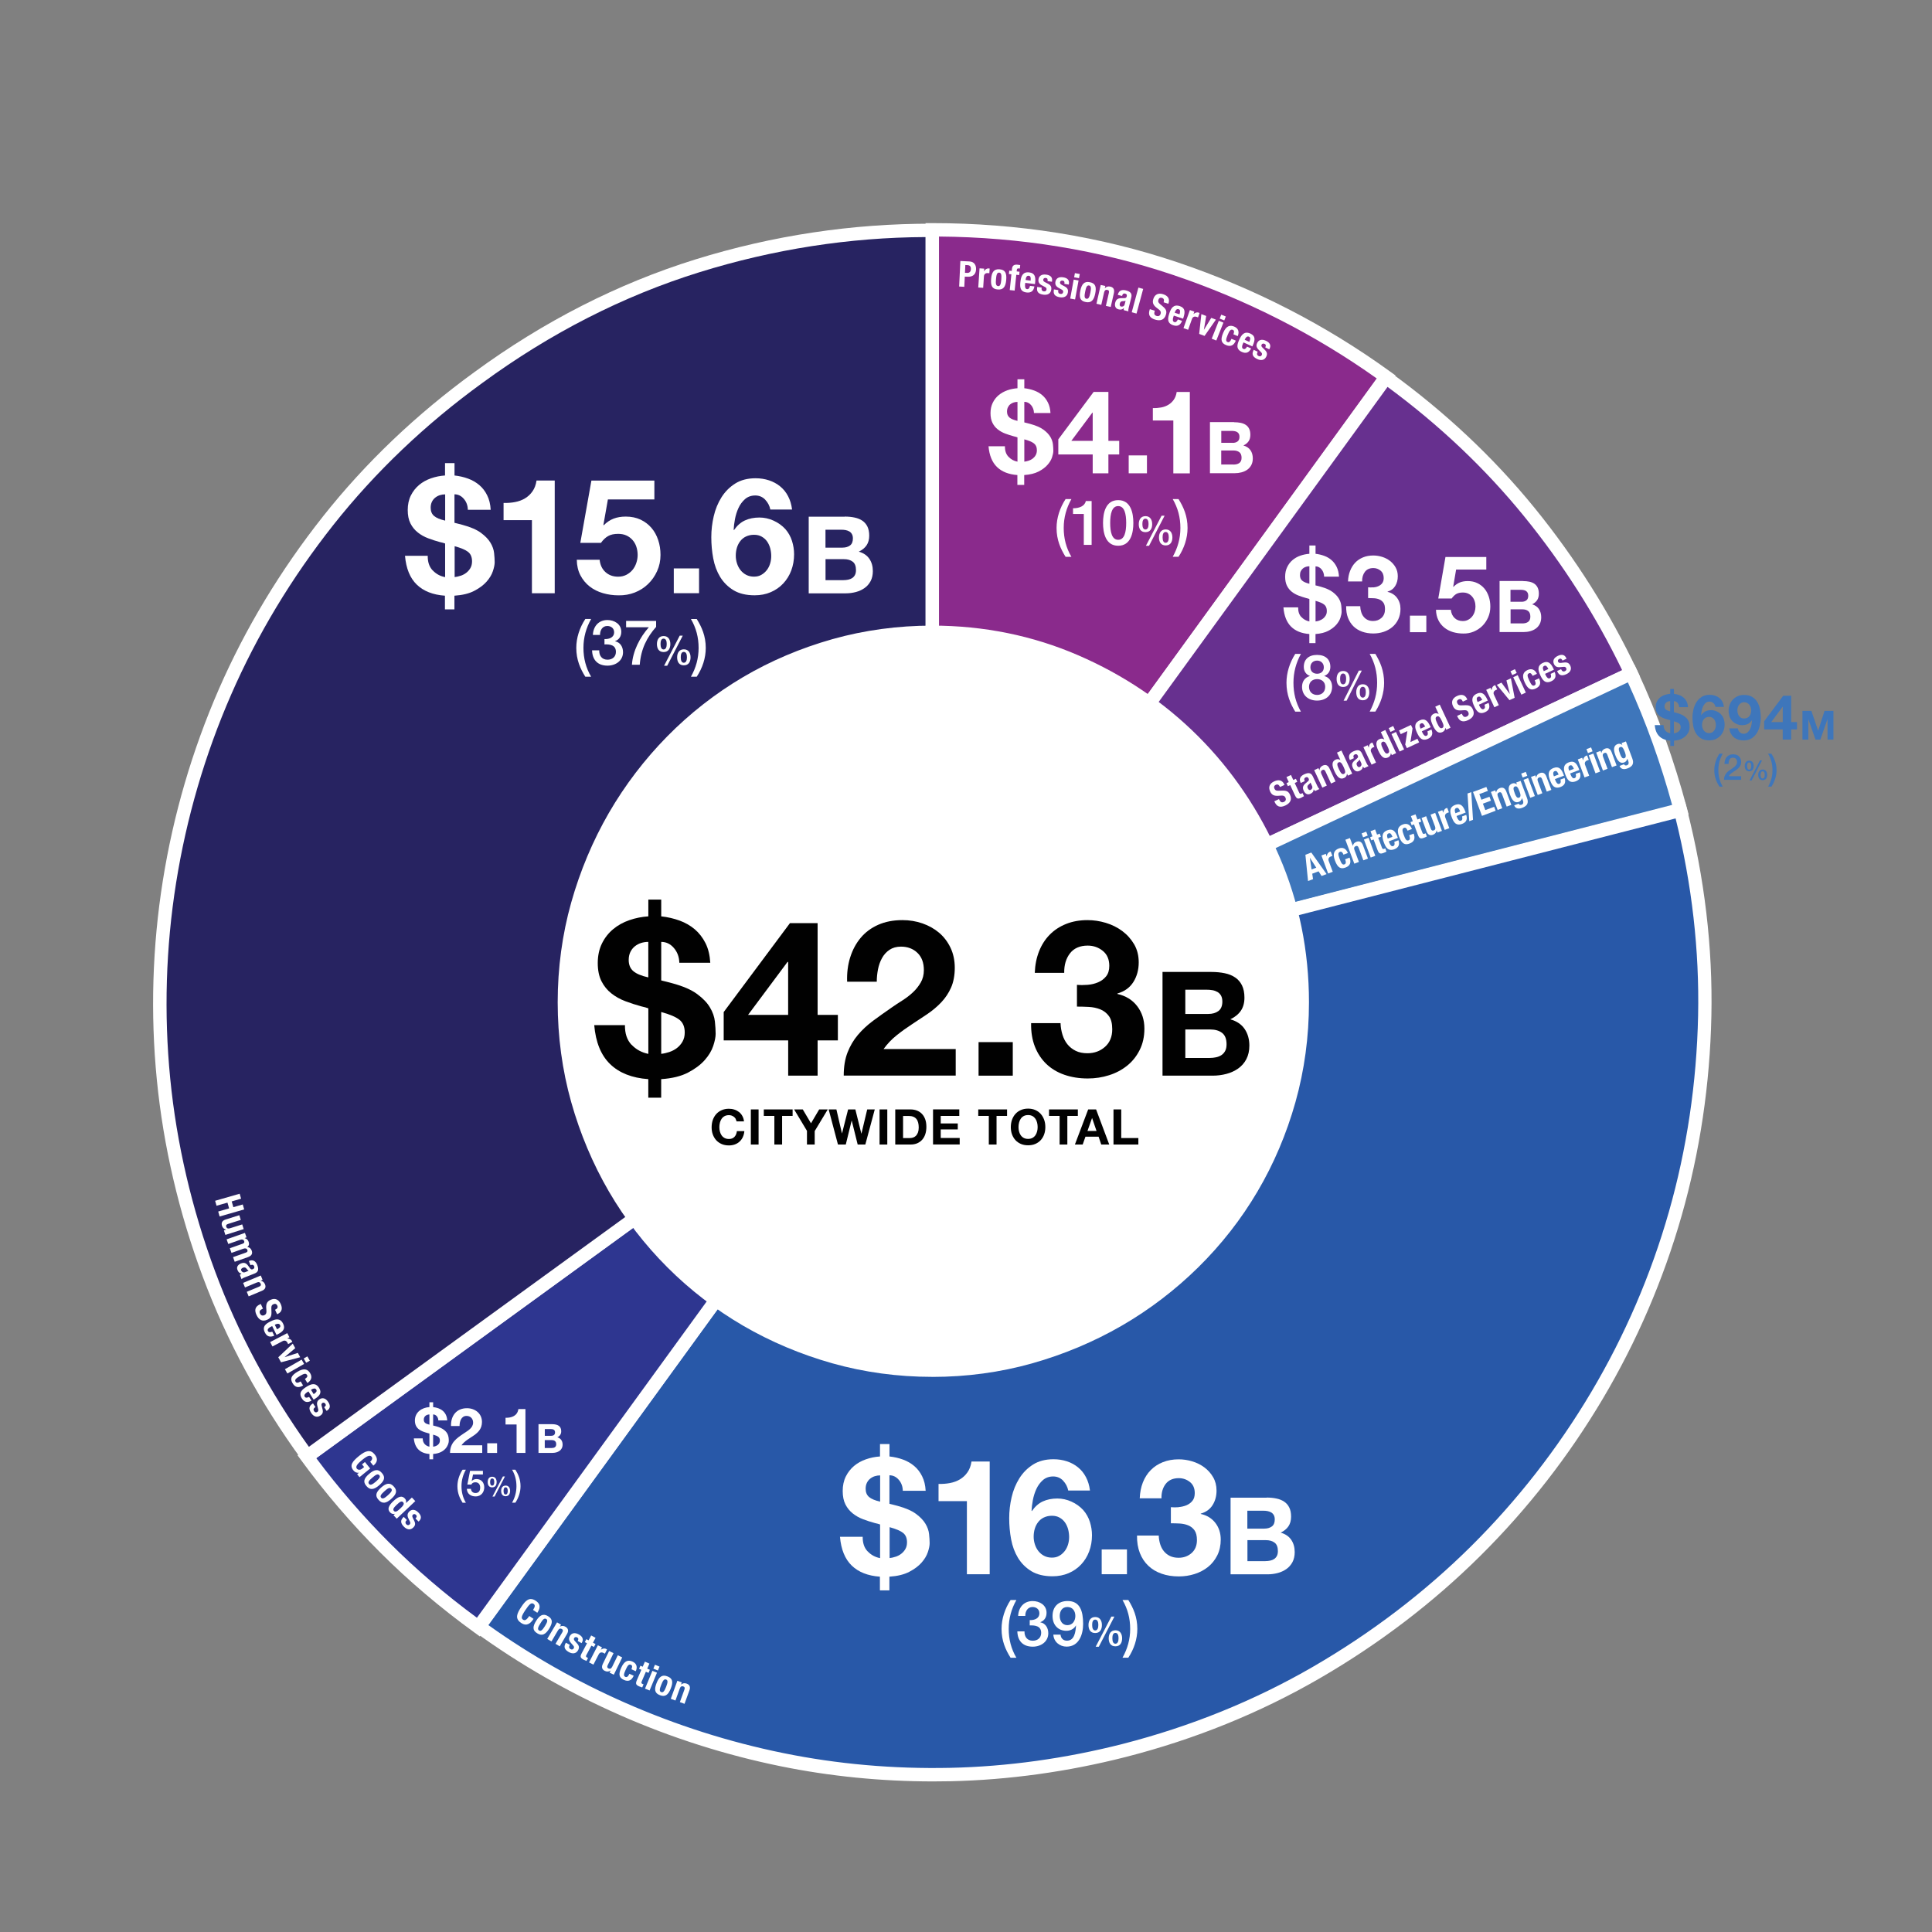 <?xml version="1.0" encoding="UTF-8"?><svg id="Layer_1" xmlns="http://www.w3.org/2000/svg" viewBox="0 0 432 432"><rect x="0" y="0" width="432" height="432" fill="#808080" stroke="none"/><defs><style>.cls-1{fill:#272361;}.cls-2{fill:#2858a8;}.cls-3{fill:#010101;}.cls-4{fill:#fff;}.cls-5{fill:#67308f;}.cls-6{fill:#2e3690;}.cls-7{fill:#8a2a8c;}.cls-8{fill:#3e76bb;}</style></defs><path class="cls-7" d="M208.46,51.39c19.03,0,37.11,2.88,54.25,8.65,17.13,5.77,32.88,13.85,47.23,24.25l-101.48,139.83V51.39Z"/><path class="cls-4" d="M206.96,228.74V49.89h1.5c19.1,0,37.51,2.94,54.73,8.73,17.2,5.79,33.23,14.02,47.64,24.46l1.22.88-105.08,144.78ZM209.96,52.89v166.6l97.88-134.87c-13.85-9.85-29.18-17.64-45.61-23.17-16.46-5.54-34.03-8.42-52.27-8.56Z"/><path class="cls-5" d="M309.93,84.41c12.26,8.87,22.94,18.91,32.05,30.12,9.11,11.21,16.69,23.22,22.74,36.05l-156.28,73.54,101.48-139.71Z"/><path class="cls-4" d="M203.8,227.96l105.8-145.64,1.21.88c12.3,8.9,23.18,19.13,32.34,30.39,9.14,11.25,16.86,23.48,22.93,36.35l.64,1.36-162.92,76.67ZM310.26,86.51l-97.17,133.76,149.63-70.41c-5.87-12.16-13.23-23.72-21.9-34.38-8.69-10.69-18.96-20.43-30.56-28.97Z"/><path class="cls-8" d="M364.73,150.57c2.34,5,4.42,10.04,6.23,15.12s3.41,10.2,4.78,15.36l-167.29,43.06,156.28-73.54Z"/><path class="cls-4" d="M208.82,225.57l-1.01-2.81,157.64-74.18.64,1.36c2.34,5.01,4.46,10.14,6.28,15.25,1.82,5.1,3.44,10.31,4.82,15.48l.39,1.46-168.75,43.44ZM364,152.57l-140.51,66.12,150.4-38.71c-1.26-4.61-2.72-9.24-4.35-13.78-1.63-4.56-3.49-9.13-5.54-13.62Z"/><path class="cls-2" d="M375.74,181.18c3.95,15.4,5.77,30.72,5.44,45.96-.32,15.24-2.52,30-6.59,44.27-4.07,14.27-9.9,27.8-17.48,40.58-7.58,12.78-16.63,24.39-27.16,34.84-10.52,10.44-22.4,19.5-35.62,27.16-13.22,7.66-27.54,13.47-42.94,17.42-12.98,3.31-25.92,5.1-38.83,5.38-12.9.28-25.48-.83-37.74-3.33-12.26-2.5-24.11-6.27-35.56-11.31-11.45-5.04-22.17-11.19-32.17-18.45l101.36-139.59,167.29-42.94Z"/><path class="cls-4" d="M208.71,398.33c-11.63,0-23.11-1.14-34.19-3.4-12.31-2.51-24.38-6.35-35.87-11.41-11.49-5.06-22.41-11.32-32.45-18.61l-1.21-.88.88-1.21,101.68-140.02.52-.13,168.74-43.31.37,1.45c3.97,15.46,5.81,31.06,5.49,46.37-.32,15.29-2.56,30.32-6.65,44.65-4.09,14.33-10.02,28.11-17.63,40.94-7.61,12.83-16.82,24.65-27.39,35.13-10.57,10.49-22.65,19.7-35.93,27.39-13.28,7.7-27.86,13.61-43.32,17.57-13.03,3.32-26.21,5.14-39.17,5.43-1.3.03-2.59.04-3.88.04ZM109.19,363.37c9.53,6.79,19.85,12.65,30.68,17.41,11.3,4.97,23.16,8.75,35.26,11.21,12.09,2.47,24.68,3.58,37.41,3.3,12.73-.28,25.68-2.08,38.49-5.34,15.2-3.9,29.51-9.7,42.56-17.26,13.05-7.56,24.93-16.62,35.32-26.92,10.39-10.31,19.44-21.93,26.92-34.54,7.48-12.61,13.31-26.14,17.33-40.23,4.02-14.09,6.22-28.85,6.54-43.89.31-14.55-1.38-29.38-5.03-44.11l-165.3,42.43-100.16,137.93Z"/><path class="cls-6" d="M106.96,363.82c-7.58-5.48-14.55-11.41-20.93-17.78s-12.18-13.14-17.42-20.32l139.83-101.61-101.48,139.71Z"/><path class="cls-4" d="M107.3,365.92l-1.21-.88c-7.61-5.51-14.71-11.54-21.11-17.94-6.39-6.39-12.3-13.29-17.57-20.5l-.89-1.21,1.22-.88,147.49-107.17-107.93,148.58ZM70.72,326.05c4.95,6.65,10.45,13.01,16.38,18.94s12.51,11.57,19.54,16.74l95.04-130.83-130.95,95.15Z"/><path class="cls-1" d="M68.74,325.6c-9.35-12.82-16.69-26.39-22.01-40.7-5.32-14.31-8.71-28.85-10.16-43.61s-1.01-29.47,1.33-44.15c2.34-14.68,6.47-28.81,12.4-42.4,5.93-13.59,13.63-26.37,23.1-38.34,9.48-11.97,20.67-22.64,33.57-31.99,15.4-11.29,31.73-19.61,48.99-24.98,17.26-5.36,34.76-8,52.5-7.92v172.61l-139.71,101.48Z"/><path class="cls-4" d="M68.41,327.7l-.88-1.21c-9.39-12.88-16.86-26.69-22.21-41.06-5.34-14.37-8.79-29.16-10.25-43.98-1.46-14.81-1.01-29.79,1.34-44.53,2.35-14.74,6.56-29.12,12.5-42.76,5.95-13.64,13.79-26.65,23.3-38.67,9.51-12.02,20.91-22.88,33.86-32.28,15.46-11.33,32.09-19.81,49.42-25.2,17.32-5.38,35.16-8.03,52.95-7.99h1.49v174.87l-141.54,102.81ZM206.95,53.01c-17.01.07-34.01,2.72-50.55,7.86-17.02,5.29-33.35,13.62-48.55,24.76-12.74,9.24-23.93,19.91-33.28,31.71-9.35,11.82-17.06,24.61-22.9,38.01-5.85,13.4-9.98,27.55-12.29,42.03-2.31,14.48-2.75,29.21-1.32,43.77,1.43,14.56,4.82,29.11,10.07,43.23,5.08,13.67,12.12,26.82,20.94,39.13l137.87-100.15V53.01Z"/><path class="cls-4" d="M126.2,224.12c0-7.58.99-14.88,2.96-21.89,1.98-7.02,4.74-13.59,8.29-19.72,3.55-6.13,7.82-11.73,12.82-16.81,5-5.08,10.54-9.41,16.63-13,6.09-3.59,12.64-6.37,19.66-8.35,7.02-1.97,14.31-2.96,21.89-2.96,11.37,0,22.08,2.18,32.11,6.53,10.04,4.35,18.81,10.28,26.31,17.78,7.5,7.5,13.43,16.27,17.78,26.31,4.35,10.04,6.53,20.74,6.53,32.11,0,7.58-.99,14.88-2.96,21.89-1.98,7.02-4.76,13.57-8.35,19.66-3.59,6.09-7.92,11.63-13,16.63-5.08,5-10.68,9.27-16.81,12.82-6.13,3.55-12.7,6.31-19.72,8.29-7.02,1.98-14.31,2.96-21.89,2.96s-14.88-.99-21.89-2.96c-7.02-1.97-13.57-4.74-19.66-8.29-6.09-3.55-11.63-7.82-16.63-12.82-5-5-9.27-10.54-12.82-16.63-3.55-6.09-6.31-12.64-8.29-19.66-1.97-7.02-2.96-14.31-2.96-21.89Z"/><path class="cls-4" d="M208.45,307.87c-7.69,0-15.19-1.02-22.3-3.02-7.1-2-13.83-4.84-20-8.43-6.17-3.6-11.87-7.99-16.94-13.06-5.06-5.06-9.46-10.76-13.06-16.94-3.59-6.17-6.43-12.9-8.43-20-2-7.12-3.02-14.62-3.02-22.3s1.02-15.18,3.02-22.3c2-7.1,4.84-13.85,8.43-20.06,3.6-6.21,7.99-11.97,13.05-17.11,5.07-5.15,10.77-9.6,16.94-13.24,6.17-3.64,12.9-6.49,20.01-8.5,7.12-2,14.62-3.02,22.3-3.02,11.52,0,22.53,2.24,32.71,6.66,10.17,4.41,19.17,10.5,26.77,18.1,7.6,7.6,13.69,16.6,18.1,26.77,4.42,10.18,6.66,21.19,6.66,32.71,0,7.68-1.02,15.19-3.02,22.3-2,7.11-4.86,13.84-8.5,20.01-3.63,6.17-8.09,11.87-13.24,16.94-5.15,5.07-10.9,9.46-17.11,13.05-6.21,3.59-12.96,6.43-20.06,8.43-7.11,2-14.61,3.02-22.3,3.02ZM208.45,142.88c-7.4,0-14.63.98-21.49,2.91-6.86,1.93-13.35,4.69-19.3,8.2-5.95,3.51-11.44,7.8-16.32,12.76-4.88,4.96-9.12,10.52-12.59,16.51-3.47,5.99-6.21,12.51-8.14,19.37-1.93,6.85-2.91,14.08-2.91,21.49s.98,14.63,2.91,21.49c1.93,6.86,4.67,13.36,8.14,19.31,3.47,5.95,7.7,11.44,12.59,16.33,4.89,4.89,10.38,9.12,16.33,12.59,5.95,3.47,12.45,6.21,19.31,8.14,6.85,1.93,14.07,2.91,21.49,2.91s14.64-.98,21.49-2.91c6.86-1.93,13.38-4.67,19.37-8.14,5.99-3.47,11.55-7.71,16.51-12.59,4.97-4.89,9.26-10.38,12.76-16.32,3.5-5.94,6.26-12.44,8.2-19.3,1.93-6.85,2.91-14.08,2.91-21.49,0-11.11-2.16-21.71-6.41-31.52-4.26-9.82-10.14-18.52-17.47-25.84-7.33-7.33-16.02-13.21-25.84-17.47-9.8-4.25-20.41-6.41-31.52-6.41Z"/><path class="cls-3" d="M164.5,250.17c-.1-.17-.23-.31-.38-.43-.15-.12-.33-.22-.52-.29-.19-.07-.4-.1-.61-.1-.39,0-.72.08-.99.23-.27.15-.49.35-.66.61-.17.25-.29.54-.37.86-.08.32-.12.66-.12,1s.04.65.12.96c.08.31.2.59.37.84.17.25.39.45.66.6.27.15.6.23.99.23.53,0,.94-.16,1.24-.48.3-.32.48-.75.54-1.28h1.67c-.04.49-.16.93-.34,1.33-.18.4-.43.73-.73,1.01s-.65.49-1.06.64-.85.22-1.33.22c-.6,0-1.14-.1-1.62-.31-.48-.21-.89-.5-1.22-.86-.33-.37-.58-.8-.76-1.29-.18-.5-.26-1.03-.26-1.6s.09-1.13.26-1.63c.18-.5.43-.94.76-1.31s.74-.67,1.22-.88c.48-.21,1.02-.32,1.62-.32.43,0,.84.06,1.23.19.39.12.73.31,1.03.54s.56.53.75.89c.2.35.32.76.37,1.21h-1.67c-.03-.2-.1-.38-.2-.54Z"/><path class="cls-3" d="M169.62,248.07v7.85h-1.73v-7.85h1.73Z"/><path class="cls-3" d="M170.79,249.52v-1.45h6.44v1.45h-2.35v6.4h-1.73v-6.4h-2.35Z"/><path class="cls-3" d="M177.56,248.07h1.94l1.84,3.1,1.83-3.1h1.92l-2.92,4.84v3.01h-1.73v-3.06l-2.88-4.8Z"/><path class="cls-3" d="M191.78,255.92l-1.33-5.35h-.02l-1.31,5.35h-1.75l-2.08-7.85h1.73l1.24,5.35h.02l1.36-5.35h1.62l1.34,5.41h.02l1.29-5.41h1.69l-2.11,7.85h-1.72Z"/><path class="cls-3" d="M198.4,248.07v7.85h-1.73v-7.85h1.73Z"/><path class="cls-3" d="M203.58,248.07c.51,0,.98.08,1.41.24.44.16.81.4,1.13.73.32.32.57.73.75,1.21s.27,1.05.27,1.71c0,.57-.07,1.1-.22,1.58-.15.48-.37.9-.67,1.25-.3.35-.67.63-1.11.83-.44.2-.97.3-1.57.3h-3.39v-7.85h3.39ZM203.46,254.47c.25,0,.49-.04.73-.12.23-.08.44-.21.63-.4.18-.19.33-.43.44-.73.11-.3.17-.67.17-1.1,0-.4-.04-.75-.12-1.07-.08-.32-.2-.59-.38-.82-.18-.23-.41-.4-.7-.52-.29-.12-.65-.18-1.07-.18h-1.23v4.95h1.54Z"/><path class="cls-3" d="M214.5,248.07v1.45h-4.15v1.68h3.81v1.34h-3.81v1.92h4.24v1.45h-5.96v-7.85h5.87Z"/><path class="cls-3" d="M218.74,249.52v-1.45h6.44v1.45h-2.35v6.4h-1.73v-6.4h-2.35Z"/><path class="cls-3" d="M226.28,250.4c.18-.5.43-.94.76-1.31s.74-.67,1.22-.88c.48-.21,1.02-.32,1.62-.32s1.15.11,1.63.32c.48.21.88.51,1.21.88.33.37.58.81.76,1.31.18.5.26,1.05.26,1.63s-.09,1.11-.26,1.6-.43.93-.76,1.29c-.33.37-.73.65-1.21.86-.48.21-1.02.31-1.63.31s-1.14-.1-1.62-.31c-.48-.21-.89-.5-1.22-.86-.33-.37-.58-.8-.76-1.29-.18-.5-.26-1.03-.26-1.6s.09-1.13.26-1.63ZM227.86,252.99c.08.31.2.59.37.84.17.25.39.45.66.6.27.15.6.23.99.23s.72-.08.99-.23c.27-.15.49-.35.66-.6.17-.25.29-.53.37-.84.08-.31.12-.63.12-.96s-.04-.68-.12-1c-.08-.32-.2-.61-.37-.86-.17-.25-.39-.46-.66-.61-.27-.15-.6-.23-.99-.23s-.72.08-.99.23c-.27.15-.49.35-.66.61-.17.25-.29.54-.37.86-.08.32-.12.66-.12,1s.04.65.12.96Z"/><path class="cls-3" d="M234.57,249.52v-1.45h6.44v1.45h-2.35v6.4h-1.73v-6.4h-2.35Z"/><path class="cls-3" d="M245.09,248.07l2.94,7.85h-1.79l-.59-1.75h-2.94l-.62,1.75h-1.74l2.97-7.85h1.77ZM245.19,252.89l-.99-2.88h-.02l-1.02,2.88h2.04Z"/><path class="cls-3" d="M250.71,248.07v6.4h3.83v1.45h-5.56v-7.85h1.73Z"/><path class="cls-3" d="M141.22,233.6c1.01,1.07,2.26,1.75,3.75,2.05v-10.18c-.16-.07-.38-.14-.66-.22-.28-.08-.58-.15-.9-.22-1.2-.33-2.39-.71-3.56-1.15-1.17-.44-2.22-1.02-3.14-1.75-.93-.73-1.67-1.64-2.22-2.73-.55-1.09-.83-2.44-.83-4.07s.32-3.12.95-4.39c.63-1.27,1.47-2.33,2.51-3.19,1.04-.86,2.24-1.53,3.61-2,1.36-.47,2.78-.76,4.24-.85v-3.75h2.88v3.75c1.46.16,2.83.48,4.12.95,1.28.47,2.41,1.12,3.39,1.95.97.83,1.77,1.86,2.39,3.09.62,1.23.97,2.7,1.07,4.39h-6.92c-.03-1.3-.44-2.4-1.22-3.31-.78-.91-1.72-1.36-2.83-1.36v8.62c.39.1.79.2,1.19.29.41.1.84.21,1.29.34,2.4.65,4.25,1.45,5.55,2.41,1.3.96,2.26,1.96,2.87,3,.62,1.04.98,2.08,1.1,3.12.11,1.04.17,1.97.17,2.78,0,.71-.18,1.62-.54,2.7-.36,1.09-1,2.15-1.92,3.19-.93,1.04-2.17,1.97-3.73,2.78-1.56.81-3.56,1.3-5.99,1.46v4.14h-2.88v-4.14c-3.64-.26-6.48-1.38-8.53-3.36-2.05-1.98-3.23-4.89-3.56-8.72h6.87c-.03,1.85.45,3.31,1.46,4.39ZM143.36,210.85c-.52.16-.99.41-1.41.75-.42.34-.75.76-1,1.27-.24.5-.37,1.1-.37,1.78,0,1.07.34,1.9,1.02,2.49s1.8,1.06,3.36,1.41v-7.94c-.55,0-1.09.08-1.61.24ZM149.67,235.23c.63-.21,1.2-.51,1.71-.9.5-.39.92-.87,1.24-1.44.32-.57.49-1.24.49-2.02,0-1.27-.4-2.22-1.19-2.85-.8-.63-2.15-1.21-4.07-1.73v9.35c.58-.06,1.19-.2,1.83-.41Z"/><path class="cls-3" d="M161.82,232.63v-6.33l14.81-19.88h6.19v20.51h4.53v5.7h-4.53v7.89h-6.58v-7.89h-14.42ZM176.09,215.09l-8.82,11.84h8.96v-11.84h-.15Z"/><path class="cls-3" d="M190.1,214.09c.52-1.67,1.3-3.13,2.34-4.38,1.04-1.25,2.35-2.22,3.92-2.92,1.58-.7,3.39-1.05,5.43-1.05,1.56,0,3.04.24,4.46.73,1.41.49,2.66,1.19,3.73,2.09,1.07.91,1.92,2.03,2.56,3.36.63,1.33.95,2.83.95,4.48s-.28,3.2-.83,4.43c-.55,1.24-1.28,2.33-2.19,3.29-.91.96-1.94,1.83-3.09,2.61-1.15.78-2.31,1.55-3.48,2.31-1.17.76-2.31,1.58-3.41,2.46-1.1.88-2.08,1.9-2.92,3.07h16.13v5.94h-25.04c0-1.98.28-3.7.85-5.17.57-1.46,1.34-2.77,2.31-3.92.97-1.15,2.12-2.22,3.43-3.19,1.32-.97,2.7-1.96,4.17-2.97.75-.52,1.54-1.05,2.39-1.58.84-.54,1.62-1.13,2.31-1.78.7-.65,1.28-1.38,1.75-2.19.47-.81.71-1.74.71-2.78,0-1.66-.48-2.95-1.44-3.87s-2.18-1.39-3.68-1.39c-1.01,0-1.86.24-2.56.71-.7.47-1.26,1.09-1.68,1.85-.42.76-.72,1.61-.9,2.53-.18.93-.27,1.84-.27,2.75h-6.63c-.07-1.95.16-3.76.68-5.43Z"/><path class="cls-3" d="M226.46,233.02v7.5h-7.65v-7.5h7.65Z"/><path class="cls-3" d="M243.17,220.21c.84-.06,1.63-.25,2.36-.56.73-.31,1.33-.75,1.8-1.34.47-.58.71-1.36.71-2.34,0-1.46-.49-2.58-1.46-3.36-.97-.78-2.09-1.17-3.36-1.17-1.75,0-3.08.58-3.97,1.73-.89,1.15-1.32,2.61-1.29,4.36h-6.58c.06-1.75.38-3.35.95-4.8.57-1.44,1.36-2.69,2.39-3.73,1.02-1.04,2.25-1.84,3.68-2.41,1.43-.57,3.02-.85,4.77-.85,1.36,0,2.73.2,4.09.61,1.36.41,2.59,1.02,3.68,1.83,1.09.81,1.97,1.8,2.66,2.97.68,1.17,1.02,2.52,1.02,4.04,0,1.66-.4,3.12-1.19,4.38-.8,1.27-1.99,2.13-3.58,2.58v.1c1.88.42,3.36,1.33,4.43,2.73,1.07,1.4,1.61,3.07,1.61,5.02,0,1.79-.35,3.38-1.05,4.77-.7,1.4-1.63,2.57-2.8,3.51-1.17.94-2.52,1.66-4.04,2.14-1.53.49-3.12.73-4.77.73-1.92,0-3.66-.28-5.24-.83-1.58-.55-2.92-1.36-4.02-2.41-1.1-1.06-1.96-2.35-2.56-3.87-.6-1.53-.89-3.28-.85-5.26h6.58c.03.91.18,1.78.44,2.61.26.83.63,1.54,1.12,2.14s1.1,1.08,1.83,1.44c.73.36,1.6.54,2.61.54,1.56,0,2.87-.48,3.95-1.44,1.07-.96,1.61-2.26,1.61-3.92,0-1.3-.25-2.29-.76-2.97-.5-.68-1.15-1.18-1.92-1.49-.78-.31-1.63-.49-2.56-.54-.93-.05-1.81-.07-2.65-.07v-4.87c.75.07,1.54.07,2.39,0Z"/><path class="cls-3" d="M270.85,217.33c1.1,0,2.11.1,3.02.29.91.19,1.69.51,2.34.96.65.44,1.15,1.03,1.51,1.77s.54,1.65.54,2.73c0,1.17-.27,2.14-.8,2.92-.53.78-1.32,1.42-2.36,1.92,1.43.41,2.5,1.13,3.2,2.16.7,1.03,1.06,2.27,1.06,3.72,0,1.17-.23,2.18-.68,3.04s-1.07,1.55-1.83,2.09c-.77.54-1.65.94-2.63,1.2-.99.26-2,.39-3.04.39h-11.24v-23.19h10.91ZM270.2,226.72c.91,0,1.66-.22,2.24-.65.58-.43.88-1.14.88-2.11,0-.54-.1-.98-.29-1.33-.2-.35-.46-.62-.78-.81-.33-.19-.7-.33-1.12-.41-.42-.08-.86-.11-1.32-.11h-4.77v5.42h5.16ZM270.49,236.56c.5,0,.97-.05,1.43-.15.46-.1.86-.26,1.2-.49.35-.23.62-.54.83-.93.21-.39.31-.89.31-1.49,0-1.19-.34-2.04-1.01-2.55-.67-.51-1.56-.76-2.66-.76h-5.55v6.37h5.46Z"/><path class="cls-4" d="M96.76,127.54c.74.79,1.67,1.3,2.77,1.51v-7.52c-.12-.05-.28-.1-.49-.16-.2-.06-.43-.11-.67-.16-.89-.24-1.76-.52-2.63-.85-.86-.32-1.64-.76-2.32-1.3-.68-.54-1.23-1.21-1.64-2.02-.41-.8-.61-1.81-.61-3.01s.23-2.3.7-3.24c.47-.94,1.09-1.72,1.85-2.36.77-.64,1.66-1.13,2.66-1.48,1.01-.35,2.05-.56,3.13-.63v-2.77h2.12v2.77c1.08.12,2.09.35,3.04.7.95.35,1.78.83,2.5,1.44.72.61,1.31,1.37,1.76,2.29.46.91.72,1.99.79,3.24h-5.11c-.02-.96-.32-1.78-.9-2.45-.58-.67-1.27-1.01-2.09-1.01v6.37c.29.07.58.14.88.22.3.07.62.16.95.25,1.78.48,3.14,1.07,4.1,1.78.96.71,1.67,1.45,2.12,2.21.46.77.73,1.54.81,2.3s.13,1.45.13,2.05c0,.53-.13,1.19-.4,2-.26.8-.74,1.59-1.42,2.36-.68.77-1.6,1.45-2.75,2.05s-2.63.96-4.43,1.08v3.06h-2.12v-3.06c-2.69-.19-4.79-1.02-6.3-2.48-1.51-1.46-2.39-3.61-2.63-6.44h5.08c-.02,1.37.34,2.45,1.08,3.24ZM98.35,110.72c-.38.12-.73.31-1.04.56-.31.25-.56.56-.74.94-.18.37-.27.81-.27,1.31,0,.79.25,1.4.76,1.84.5.43,1.33.78,2.48,1.04v-5.87c-.41,0-.8.06-1.19.18ZM103.01,128.74c.47-.16.89-.38,1.26-.67.37-.29.68-.64.92-1.06.24-.42.36-.92.36-1.49,0-.94-.29-1.64-.88-2.11-.59-.47-1.59-.89-3.01-1.28v6.91c.43-.05.88-.15,1.35-.31Z"/><path class="cls-4" d="M118.94,132.65v-16.34h-6.34v-3.85c.89.02,1.75-.04,2.57-.2.83-.16,1.57-.43,2.23-.83.66-.4,1.22-.92,1.67-1.57.46-.65.76-1.45.9-2.41h4.07v25.2h-5.11Z"/><path class="cls-4" d="M135.93,111.66l-1.01,5.72.07.07c.7-.7,1.44-1.19,2.23-1.49.79-.3,1.69-.45,2.7-.45,1.25,0,2.35.23,3.31.68.96.46,1.77,1.07,2.43,1.84.66.77,1.16,1.67,1.51,2.72.35,1.04.52,2.15.52,3.33,0,1.3-.25,2.5-.76,3.62-.5,1.12-1.18,2.08-2.03,2.9-.85.82-1.84,1.45-2.97,1.89-1.13.44-2.33.65-3.6.63-1.22,0-2.39-.16-3.51-.49-1.12-.32-2.11-.82-2.97-1.49-.86-.67-1.55-1.51-2.07-2.5-.52-1-.79-2.15-.81-3.47h5.11c.12,1.15.55,2.07,1.3,2.75.74.68,1.69,1.03,2.84,1.03.67,0,1.28-.14,1.82-.41.54-.28,1-.64,1.37-1.08.37-.44.66-.96.86-1.55.2-.59.31-1.19.31-1.82s-.1-1.26-.29-1.84c-.19-.58-.48-1.08-.86-1.51-.38-.43-.84-.77-1.37-1.01-.53-.24-1.14-.36-1.84-.36-.91,0-1.66.16-2.23.49-.58.32-1.12.83-1.62,1.53h-4.61l2.48-13.93h14.08v4.21h-10.4Z"/><path class="cls-4" d="M156.31,127.1v5.54h-5.65v-5.54h5.65Z"/><path class="cls-4" d="M171.11,111.73c-.6-.62-1.34-.94-2.23-.94s-1.67.27-2.29.81c-.61.54-1.1,1.2-1.46,1.98-.36.78-.62,1.61-.79,2.5-.17.89-.26,1.68-.29,2.38l.07.07c.7-1.01,1.51-1.73,2.45-2.16.94-.43,2.02-.65,3.24-.65,1.08,0,2.14.23,3.17.7,1.03.47,1.91,1.1,2.63,1.89.67.77,1.16,1.64,1.48,2.63.31.98.47,1.98.47,2.99,0,1.3-.21,2.5-.63,3.62-.42,1.12-1.02,2.09-1.8,2.92-.78.83-1.71,1.48-2.79,1.94-1.08.47-2.28.7-3.6.7-1.9,0-3.47-.38-4.72-1.13-1.25-.76-2.24-1.75-2.99-2.97-.74-1.22-1.26-2.61-1.55-4.16s-.43-3.13-.43-4.73.18-3.12.54-4.68c.36-1.56.94-2.97,1.73-4.23.79-1.26,1.81-2.29,3.06-3.08,1.25-.79,2.77-1.19,4.57-1.19,1.08,0,2.09.16,3.02.47s1.76.76,2.48,1.35c.72.59,1.31,1.31,1.76,2.18.46.86.76,1.86.9,2.99h-4.86c-.17-.84-.55-1.57-1.15-2.2ZM166.81,119.96c-.52.25-.94.59-1.28,1.03-.34.43-.59.93-.76,1.49-.17.56-.25,1.16-.25,1.78,0,.58.09,1.15.27,1.71.18.56.44,1.07.79,1.51.35.44.77.8,1.28,1.06.5.26,1.08.4,1.73.4s1.17-.13,1.64-.4c.47-.26.87-.61,1.21-1.04.34-.43.59-.92.76-1.48.17-.55.25-1.12.25-1.69s-.08-1.18-.23-1.75c-.16-.56-.39-1.07-.7-1.51-.31-.44-.71-.8-1.21-1.08-.49-.28-1.06-.41-1.71-.41s-1.27.13-1.78.38Z"/><path class="cls-4" d="M188.88,115.51c.82,0,1.56.07,2.23.22.67.14,1.25.38,1.73.71.48.33.85.76,1.12,1.31.26.54.4,1.22.4,2.02,0,.86-.2,1.58-.59,2.16s-.97,1.05-1.74,1.42c1.06.3,1.84.84,2.36,1.6.52.76.78,1.68.78,2.75,0,.86-.17,1.61-.5,2.24-.34.63-.79,1.15-1.36,1.55s-1.22.7-1.94.89c-.73.19-1.48.29-2.24.29h-8.3v-17.14h8.06ZM188.4,122.45c.67,0,1.22-.16,1.66-.48.43-.32.65-.84.65-1.56,0-.4-.07-.73-.22-.98-.14-.26-.34-.46-.58-.6-.24-.14-.52-.24-.83-.3-.31-.06-.64-.08-.97-.08h-3.53v4.01h3.82ZM188.61,129.72c.37,0,.72-.04,1.06-.11.34-.07.63-.19.89-.36s.46-.4.61-.68c.15-.29.23-.66.23-1.1,0-.88-.25-1.51-.74-1.88-.5-.38-1.15-.56-1.97-.56h-4.1v4.7h4.03Z"/><path class="cls-4" d="M130.88,151.32c-1.12-1.78-2.02-3.78-2.02-6.46,0-2.25.74-4.5,2.02-6.46h1.3c-1.12,2-1.72,4.12-1.72,6.46s.55,4.47,1.72,6.46h-1.3Z"/><path class="cls-4" d="M135.15,142.9c1.06.04,2.17-.34,2.17-1.54,0-.83-.64-1.39-1.53-1.39-1.11,0-1.65.99-1.62,2h-1.6c.08-1.91,1.27-3.33,3.25-3.33,1.53,0,3.1.88,3.1,2.62,0,.98-.45,1.76-1.39,2.1v.03c1.11.22,1.78,1.19,1.78,2.45,0,1.85-1.6,3-3.47,3-2.27,0-3.4-1.37-3.45-3.42h1.6c-.04,1.19.6,2.09,1.85,2.09,1.06,0,1.88-.63,1.88-1.75,0-1.53-1.3-1.72-2.56-1.67v-1.19Z"/><path class="cls-4" d="M140,138.84h6.71v1.33c-2.04,2.31-3.4,4.93-3.66,8.47h-1.75c.21-3.1,1.77-6.11,3.78-8.38h-5.08v-1.43Z"/><path class="cls-4" d="M146.89,144.01c0-.97.45-1.79,1.5-1.79s1.5.82,1.5,1.79-.41,1.79-1.5,1.79-1.5-.81-1.5-1.79ZM148.38,145.22c.5,0,.7-.53.7-1.21,0-.6-.14-1.21-.7-1.21s-.68.6-.68,1.21c0,.67.18,1.21.68,1.21ZM151.99,142.13h.68l-3.48,6.73h-.7l3.5-6.73ZM151.41,146.98c0-.97.45-1.79,1.5-1.79s1.5.82,1.5,1.79-.41,1.79-1.5,1.79-1.5-.81-1.5-1.79ZM152.9,148.19c.5,0,.7-.53.7-1.21,0-.6-.14-1.21-.7-1.21s-.68.6-.68,1.21c0,.68.18,1.21.68,1.21Z"/><path class="cls-4" d="M155.79,138.41c1.12,1.79,2.02,3.8,2.02,6.47,0,2.26-.74,4.5-2.02,6.44h-1.3c1.12-1.99,1.72-4.1,1.72-6.44s-.55-4.47-1.72-6.47h1.3Z"/><path class="cls-4" d="M94.52,321.63c-.01,1.04.64,1.68,1.5,1.85v-2.93c-.1-.04-.27-.08-.45-.13-1.4-.38-2.8-.92-2.8-2.79s1.57-2.9,3.25-3v-1.08h.83v1.08c1.67.18,3.04,1.05,3.15,2.98h-1.99c-.01-.74-.53-1.34-1.16-1.34v2.48c.22.06.46.11.71.18,2.73.76,2.79,2.31,2.79,3.25,0,.8-.71,2.75-3.5,2.93v1.19h-.83v-1.19c-2.07-.15-3.28-1.29-3.49-3.49h1.99ZM96.02,316.28c-.63,0-1.26.39-1.26,1.16,0,.62.36.91,1.26,1.12v-2.28ZM96.85,323.48c.69-.07,1.51-.48,1.51-1.37,0-.74-.41-1.01-1.51-1.32v2.69Z"/><path class="cls-4" d="M100.85,318.84c-.07-2.24,1.2-3.96,3.56-3.96,1.79,0,3.36,1.15,3.36,3.07,0,1.47-.79,2.28-1.75,2.97-.97.69-2.12,1.25-2.83,2.25h4.64v1.71h-7.2c.01-2.27,1.4-3.24,3.1-4.38.87-.59,2.04-1.19,2.06-2.39,0-.92-.62-1.51-1.47-1.51-1.18,0-1.56,1.22-1.56,2.26h-1.9Z"/><path class="cls-4" d="M108.95,322.72h2.2v2.16h-2.2v-2.16Z"/><path class="cls-4" d="M117.5,324.88h-1.99v-6.36h-2.47v-1.5c1.39.03,2.66-.45,2.87-1.95h1.58v9.81Z"/><path class="cls-4" d="M120.41,318.45h3.03c1.22,0,2.05.4,2.05,1.59,0,.63-.31,1.07-.87,1.34.78.23,1.18.83,1.18,1.63,0,1.3-1.11,1.86-2.27,1.86h-3.12v-6.43ZM121.82,321.05h1.43c.5,0,.86-.22.86-.77,0-.61-.47-.74-.97-.74h-1.32v1.5ZM121.82,323.78h1.51c.56,0,1.04-.18,1.04-.85s-.41-.92-1.02-.92h-1.54v1.76Z"/><path class="cls-4" d="M103.43,336.01c-.64-1.02-1.15-2.16-1.15-3.69,0-1.29.42-2.57,1.15-3.69h.74c-.64,1.14-.98,2.35-.98,3.69s.31,2.55.98,3.69h-.74Z"/><path class="cls-4" d="M105.09,328.88h2.89v.82h-2.21l-.29,1.42.02.02c.25-.27.66-.42,1.03-.42,1.11,0,1.75.8,1.75,1.87,0,.9-.56,2.01-1.93,2.01-1.08,0-1.92-.58-1.96-1.7h.91c.06.6.44.94,1.03.94.78,0,1.04-.55,1.04-1.23,0-.62-.33-1.17-1.06-1.17-.38,0-.76.12-.9.51h-.91l.6-3.06Z"/><path class="cls-4" d="M109.05,331.39c0-.65.3-1.19,1-1.19s1,.54,1,1.19-.28,1.19-1,1.19-1-.54-1-1.19ZM110.05,332.19c.34,0,.47-.35.47-.8,0-.4-.1-.8-.47-.8s-.46.4-.46.8c0,.45.12.8.46.8ZM112.45,330.14h.46l-2.32,4.49h-.47l2.33-4.49ZM112.06,333.37c0-.65.3-1.19,1-1.19s1,.55,1,1.19-.28,1.19-1,1.19-1-.54-1-1.19ZM113.06,334.17c.34,0,.47-.35.47-.8,0-.4-.1-.8-.47-.8s-.46.4-.46.8c0,.45.12.8.46.8Z"/><path class="cls-4" d="M115.24,328.63c.64,1.02,1.15,2.17,1.15,3.69,0,1.29-.42,2.57-1.15,3.68h-.74c.64-1.14.98-2.34.98-3.68s-.31-2.55-.98-3.69h.74Z"/><path class="cls-4" d="M225.51,102.14c.54.57,1.2.94,2,1.09v-5.43c-.09-.03-.2-.07-.35-.12-.15-.04-.31-.08-.48-.12-.64-.17-1.27-.38-1.9-.61-.62-.23-1.18-.55-1.68-.94s-.89-.88-1.18-1.46c-.29-.58-.44-1.3-.44-2.17s.17-1.66.51-2.34c.34-.68.78-1.24,1.34-1.7.55-.46,1.2-.81,1.92-1.07s1.48-.4,2.26-.46v-2h1.53v2c.78.09,1.51.26,2.2.51.68.25,1.29.6,1.81,1.04s.94.99,1.27,1.65c.33.66.52,1.44.57,2.34h-3.69c-.02-.69-.23-1.28-.65-1.77-.42-.49-.92-.73-1.51-.73v4.6c.21.05.42.1.64.16.22.05.45.11.69.18,1.28.35,2.27.78,2.96,1.29.69.51,1.2,1.04,1.53,1.6.33.56.52,1.11.58,1.66.06.56.09,1.05.09,1.48,0,.38-.1.86-.29,1.44s-.53,1.15-1.03,1.7c-.49.56-1.16,1.05-1.99,1.48-.83.43-1.9.69-3.2.78v2.21h-1.53v-2.21c-1.94-.14-3.46-.74-4.55-1.79-1.09-1.06-1.73-2.61-1.9-4.65h3.67c-.02.99.24,1.77.78,2.34ZM226.65,90c-.28.09-.53.22-.75.4-.23.18-.4.41-.53.68-.13.27-.2.58-.2.95,0,.57.18,1.01.55,1.33.36.31.96.56,1.79.75v-4.24c-.3,0-.58.04-.86.13ZM230.02,103.01c.34-.11.64-.27.91-.48.27-.21.49-.46.66-.77s.26-.66.26-1.08c0-.68-.21-1.18-.64-1.52s-1.15-.65-2.17-.92v4.99c.31-.03.64-.11.98-.22Z"/><path class="cls-4" d="M236.64,101.62v-3.38l7.9-10.61h3.3v10.95h2.42v3.04h-2.42v4.21h-3.51v-4.21h-7.7ZM244.26,92.26l-4.71,6.32h4.78v-6.32h-.08Z"/><path class="cls-4" d="M256.46,101.83v4h-4.08v-4h4.08Z"/><path class="cls-4" d="M262.36,105.83v-11.8h-4.58v-2.78c.64.02,1.26-.03,1.86-.14.6-.11,1.13-.31,1.61-.6.48-.29.88-.66,1.21-1.13s.55-1.05.65-1.74h2.94v18.2h-3.69Z"/><path class="cls-4" d="M275.94,94.41c.54,0,1.04.05,1.49.14.45.1.83.25,1.15.47.32.22.57.51.74.87.18.36.26.81.26,1.34,0,.58-.13,1.06-.39,1.44-.26.38-.65.7-1.16.94.7.2,1.23.56,1.58,1.06.35.51.52,1.12.52,1.83,0,.58-.11,1.07-.34,1.5-.22.42-.53.77-.9,1.03-.38.27-.81.46-1.3.59-.49.13-.98.19-1.5.19h-5.54v-11.42h5.38ZM275.62,99.03c.45,0,.82-.11,1.1-.32.29-.21.43-.56.43-1.04,0-.27-.05-.48-.14-.66-.1-.17-.22-.3-.38-.4-.16-.1-.34-.16-.55-.2-.21-.04-.42-.06-.65-.06h-2.35v2.67h2.54ZM275.77,103.88c.25,0,.48-.02.7-.07.22-.05.42-.13.59-.24.17-.11.31-.26.41-.46.1-.19.15-.44.15-.74,0-.59-.17-1.01-.5-1.26s-.77-.38-1.31-.38h-2.74v3.14h2.69Z"/><path class="cls-4" d="M238.27,124.51c-1.12-1.78-2.02-3.78-2.02-6.46,0-2.25.74-4.5,2.02-6.46h1.3c-1.12,2-1.72,4.12-1.72,6.46s.55,4.47,1.72,6.46h-1.3Z"/><path class="cls-4" d="M239.93,113.65c1.34.01,2.62-.45,2.86-1.62h1.3v9.81h-1.75v-6.92h-2.41v-1.26Z"/><path class="cls-4" d="M253.42,116.93c0,2.23-.57,5.1-3.39,5.1s-3.39-2.87-3.39-5.1.57-5.1,3.39-5.1,3.39,2.87,3.39,5.1ZM251.82,116.93c0-2.04-.39-3.77-1.79-3.77s-1.79,1.72-1.79,3.77.39,3.77,1.79,3.77,1.79-1.72,1.79-3.77Z"/><path class="cls-4" d="M254.63,117.2c0-.97.45-1.79,1.5-1.79s1.5.82,1.5,1.79-.41,1.79-1.5,1.79-1.5-.81-1.5-1.79ZM256.12,118.4c.5,0,.7-.53.7-1.21,0-.6-.14-1.21-.7-1.21s-.68.6-.68,1.21c0,.67.18,1.21.68,1.21ZM259.73,115.31h.68l-3.48,6.73h-.7l3.5-6.73ZM259.15,120.17c0-.97.45-1.79,1.5-1.79s1.5.82,1.5,1.79-.42,1.79-1.5,1.79-1.5-.81-1.5-1.79ZM260.64,121.37c.5,0,.7-.53.7-1.21,0-.6-.14-1.21-.7-1.21s-.68.6-.68,1.21c0,.68.18,1.21.68,1.21Z"/><path class="cls-4" d="M263.52,111.59c1.12,1.79,2.02,3.8,2.02,6.47,0,2.26-.74,4.5-2.02,6.44h-1.3c1.12-1.99,1.72-4.1,1.72-6.44s-.55-4.47-1.72-6.47h1.3Z"/><path class="cls-4" d="M194.02,346.89c.74.79,1.67,1.3,2.77,1.51v-7.52c-.12-.05-.28-.1-.49-.16-.2-.06-.43-.11-.67-.16-.89-.24-1.76-.52-2.63-.85-.86-.32-1.64-.76-2.32-1.3-.68-.54-1.23-1.21-1.64-2.02-.41-.8-.61-1.81-.61-3.01s.23-2.3.7-3.24c.47-.94,1.09-1.72,1.85-2.36s1.66-1.13,2.66-1.48c1.01-.35,2.05-.56,3.13-.63v-2.77h2.12v2.77c1.08.12,2.09.35,3.04.7.95.35,1.78.83,2.5,1.44.72.61,1.31,1.37,1.76,2.29.46.91.72,1.99.79,3.24h-5.11c-.02-.96-.32-1.78-.9-2.45-.58-.67-1.27-1.01-2.09-1.01v6.37c.29.07.58.14.88.22.3.07.62.16.95.25,1.78.48,3.14,1.08,4.1,1.78.96.71,1.67,1.45,2.12,2.21.46.77.73,1.54.81,2.3.08.77.13,1.45.13,2.05,0,.53-.13,1.19-.4,2s-.74,1.59-1.42,2.36c-.68.77-1.6,1.45-2.75,2.05s-2.63.96-4.43,1.08v3.06h-2.12v-3.06c-2.69-.19-4.79-1.02-6.3-2.48-1.51-1.46-2.39-3.61-2.63-6.44h5.08c-.02,1.37.34,2.45,1.08,3.24ZM195.61,330.08c-.38.12-.73.31-1.04.56s-.56.56-.74.94c-.18.37-.27.81-.27,1.31,0,.79.25,1.4.76,1.84.5.43,1.33.78,2.48,1.04v-5.87c-.41,0-.8.06-1.19.18ZM200.27,348.09c.47-.16.89-.38,1.26-.67.37-.29.68-.64.92-1.06.24-.42.36-.92.36-1.49,0-.94-.29-1.64-.88-2.11-.59-.47-1.59-.89-3.01-1.28v6.91c.43-.05.88-.15,1.35-.31Z"/><path class="cls-4" d="M216.2,352v-16.34h-6.34v-3.85c.89.02,1.75-.04,2.57-.2.83-.16,1.57-.43,2.23-.83.66-.4,1.22-.92,1.67-1.57.46-.65.76-1.45.9-2.41h4.07v25.2h-5.11Z"/><path class="cls-4" d="M237.72,331.08c-.6-.62-1.34-.94-2.23-.94s-1.67.27-2.29.81c-.61.54-1.1,1.2-1.46,1.98-.36.78-.62,1.61-.79,2.5-.17.89-.26,1.68-.29,2.38l.07.07c.7-1.01,1.51-1.73,2.45-2.16.94-.43,2.02-.65,3.24-.65,1.08,0,2.14.23,3.17.7,1.03.47,1.91,1.1,2.63,1.89.67.77,1.16,1.64,1.48,2.63.31.98.47,1.98.47,2.99,0,1.3-.21,2.5-.63,3.62-.42,1.12-1.02,2.09-1.8,2.92-.78.83-1.71,1.48-2.79,1.94s-2.28.7-3.6.7c-1.9,0-3.47-.38-4.72-1.13-1.25-.76-2.24-1.75-2.99-2.97-.74-1.22-1.26-2.61-1.55-4.16s-.43-3.13-.43-4.73.18-3.12.54-4.68c.36-1.56.94-2.97,1.73-4.23s1.81-2.29,3.06-3.08c1.25-.79,2.77-1.19,4.57-1.19,1.08,0,2.09.16,3.02.47.94.31,1.76.76,2.48,1.35.72.59,1.31,1.31,1.76,2.18.46.86.76,1.86.9,2.99h-4.86c-.17-.84-.55-1.57-1.15-2.2ZM233.42,339.31c-.52.25-.94.59-1.28,1.03-.34.43-.59.93-.76,1.49-.17.56-.25,1.16-.25,1.78,0,.58.09,1.15.27,1.71.18.56.44,1.07.79,1.51.35.44.77.8,1.28,1.06.5.26,1.08.4,1.73.4s1.17-.13,1.64-.4c.47-.26.87-.61,1.21-1.04.34-.43.59-.92.76-1.48.17-.55.25-1.12.25-1.69s-.08-1.18-.23-1.75c-.16-.56-.39-1.07-.7-1.51-.31-.44-.71-.8-1.21-1.08-.49-.28-1.06-.41-1.71-.41s-1.27.13-1.78.38Z"/><path class="cls-4" d="M251.99,346.46v5.54h-5.65v-5.54h5.65Z"/><path class="cls-4" d="M263.55,336.99c.62-.05,1.21-.19,1.75-.41.54-.23.98-.56,1.33-.99.35-.43.52-1.01.52-1.73,0-1.08-.36-1.91-1.08-2.48s-1.55-.86-2.48-.86c-1.3,0-2.27.43-2.93,1.28s-.98,1.93-.95,3.22h-4.86c.05-1.3.28-2.48.7-3.55.42-1.07,1.01-1.99,1.76-2.75.76-.77,1.66-1.36,2.72-1.78,1.06-.42,2.23-.63,3.53-.63,1.01,0,2.02.15,3.02.45s1.91.75,2.72,1.35c.8.6,1.46,1.33,1.96,2.2.5.86.76,1.86.76,2.99,0,1.22-.29,2.3-.88,3.24-.59.94-1.47,1.57-2.65,1.91v.07c1.39.31,2.48.98,3.28,2.02.79,1.03,1.19,2.27,1.19,3.71,0,1.32-.26,2.5-.77,3.53-.52,1.03-1.21,1.9-2.07,2.59s-1.86,1.22-2.99,1.58-2.3.54-3.53.54c-1.42,0-2.71-.2-3.87-.61-1.17-.41-2.16-1-2.97-1.78-.82-.78-1.45-1.73-1.89-2.86-.44-1.13-.65-2.42-.63-3.89h4.86c.02.67.13,1.31.32,1.93.19.61.47,1.14.83,1.58s.81.8,1.35,1.06c.54.26,1.18.4,1.93.4,1.15,0,2.12-.35,2.92-1.06.79-.71,1.19-1.67,1.19-2.9,0-.96-.19-1.69-.56-2.2s-.85-.87-1.42-1.1-1.21-.36-1.89-.4c-.68-.04-1.34-.05-1.96-.05v-3.6c.55.05,1.14.05,1.76,0Z"/><path class="cls-4" d="M283.21,334.86c.82,0,1.56.07,2.23.22.67.14,1.25.38,1.73.71.48.33.85.76,1.12,1.31s.4,1.22.4,2.02c0,.86-.2,1.58-.59,2.16-.39.58-.97,1.05-1.74,1.42,1.06.3,1.84.84,2.36,1.6s.78,1.68.78,2.75c0,.86-.17,1.61-.5,2.24-.34.63-.79,1.15-1.36,1.55-.57.4-1.22.7-1.94.89-.73.19-1.48.29-2.24.29h-8.3v-17.14h8.06ZM282.73,341.8c.67,0,1.22-.16,1.66-.48.43-.32.65-.84.65-1.56,0-.4-.07-.73-.22-.98-.14-.26-.34-.46-.58-.6s-.52-.24-.83-.3c-.31-.06-.64-.08-.97-.08h-3.53v4.01h3.82ZM282.95,349.07c.37,0,.72-.04,1.06-.11s.63-.19.89-.36.46-.4.61-.68.23-.66.23-1.1c0-.88-.25-1.51-.74-1.88-.5-.38-1.15-.56-1.97-.56h-4.1v4.7h4.03Z"/><path class="cls-4" d="M225.97,370.68c-1.12-1.78-2.02-3.78-2.02-6.46,0-2.25.74-4.5,2.02-6.46h1.3c-1.12,2-1.72,4.12-1.72,6.46s.55,4.47,1.72,6.46h-1.3Z"/><path class="cls-4" d="M230.24,362.26c1.06.04,2.17-.34,2.17-1.54,0-.83-.64-1.39-1.53-1.39-1.11,0-1.65.99-1.62,2h-1.6c.08-1.91,1.27-3.33,3.25-3.33,1.53,0,3.1.88,3.1,2.62,0,.98-.45,1.76-1.39,2.1v.03c1.11.22,1.78,1.19,1.78,2.45,0,1.85-1.6,3-3.47,3-2.27,0-3.4-1.37-3.45-3.42h1.6c-.04,1.19.6,2.09,1.85,2.09,1.06,0,1.88-.63,1.88-1.75,0-1.53-1.3-1.72-2.56-1.67v-1.19Z"/><path class="cls-4" d="M237.14,365.52c.07.8.6,1.34,1.43,1.34,1.74,0,1.93-2.07,2.03-3.36l-.03-.03c-.42.76-1.22,1.18-2.12,1.18-1.85,0-3.1-1.3-3.1-3.31s1.23-3.35,3.38-3.35c2.77,0,3.46,2.27,3.46,5.13,0,2.34-.92,5.07-3.7,5.07-1.55,0-2.87-1.08-2.96-2.68h1.6ZM236.96,361.33c0,1.06.55,2.06,1.71,2.06s1.78-.98,1.78-2.06-.59-2-1.78-2-1.71.94-1.71,2Z"/><path class="cls-4" d="M243.39,363.36c0-.97.45-1.79,1.5-1.79s1.5.82,1.5,1.79-.41,1.79-1.5,1.79-1.5-.81-1.5-1.79ZM244.89,364.57c.5,0,.7-.53.7-1.21,0-.6-.14-1.21-.7-1.21s-.68.6-.68,1.21c0,.67.18,1.21.68,1.21ZM248.5,361.48h.68l-3.48,6.73h-.7l3.5-6.73ZM247.91,366.33c0-.97.45-1.79,1.5-1.79s1.5.82,1.5,1.79-.41,1.79-1.5,1.79-1.5-.81-1.5-1.79ZM249.41,367.54c.5,0,.7-.53.7-1.21,0-.6-.14-1.21-.7-1.21s-.68.6-.68,1.21c0,.68.18,1.21.68,1.21Z"/><path class="cls-4" d="M252.29,357.76c1.12,1.79,2.02,3.8,2.02,6.47,0,2.26-.74,4.5-2.02,6.44h-1.3c1.12-1.99,1.72-4.1,1.72-6.44s-.55-4.47-1.72-6.47h1.3Z"/><path class="cls-8" d="M372.38,163.38c.29.31.65.5,1.08.59v-2.93s-.11-.04-.19-.06c-.08-.02-.17-.04-.26-.06-.35-.09-.69-.2-1.02-.33-.34-.13-.64-.29-.9-.5-.27-.21-.48-.47-.64-.78-.16-.31-.24-.7-.24-1.17s.09-.9.27-1.26c.18-.36.42-.67.72-.92.3-.25.64-.44,1.04-.57.39-.14.8-.22,1.22-.25v-1.08h.83v1.08c.42.05.81.14,1.18.27.37.14.69.32.97.56.28.24.51.53.69.89.18.35.28.77.31,1.26h-1.99c0-.37-.13-.69-.35-.95-.22-.26-.5-.39-.81-.39v2.48c.11.03.23.06.34.08.12.03.24.06.37.1.69.19,1.22.42,1.6.69.37.28.65.56.83.86.18.3.28.6.32.9.03.3.05.56.05.8,0,.21-.05.46-.15.78-.1.31-.29.62-.55.92-.27.3-.62.56-1.07.8-.45.23-1.02.37-1.72.42v1.19h-.83v-1.19c-1.04-.07-1.86-.4-2.45-.97-.59-.57-.93-1.4-1.02-2.51h1.97c0,.53.13.95.42,1.26ZM373,156.85c-.15.05-.28.12-.41.22-.12.1-.22.22-.29.36-.07.14-.11.31-.11.51,0,.31.1.55.29.71.2.17.52.3.97.41v-2.28c-.16,0-.31.02-.46.07ZM374.81,163.85c.18-.06.34-.15.49-.26.14-.11.26-.25.36-.41s.14-.36.14-.58c0-.36-.11-.64-.34-.82-.23-.18-.62-.35-1.17-.5v2.69c.17-.02.34-.06.53-.12Z"/><path class="cls-8" d="M383.14,157.24c-.23-.24-.52-.36-.87-.36s-.65.1-.89.31c-.24.21-.43.47-.57.77-.14.3-.24.63-.31.97s-.1.65-.11.92l.03.03c.27-.39.59-.67.95-.84.36-.17.78-.25,1.26-.25.42,0,.83.09,1.23.27.4.18.74.43,1.02.74.26.3.45.64.57,1.02s.18.77.18,1.16c0,.5-.08.97-.25,1.41s-.4.81-.7,1.13c-.3.32-.67.57-1.08.76-.42.18-.89.27-1.4.27-.74,0-1.35-.15-1.83-.44-.49-.29-.87-.68-1.16-1.16-.29-.48-.49-1.02-.6-1.62-.11-.6-.17-1.22-.17-1.84s.07-1.21.21-1.82.36-1.16.67-1.65c.31-.49.71-.89,1.19-1.2.49-.31,1.08-.46,1.78-.46.42,0,.81.06,1.18.18.36.12.69.3.97.52.28.23.51.51.69.85.18.34.29.72.35,1.16h-1.89c-.07-.33-.21-.61-.45-.85ZM381.47,160.44c-.2.1-.37.23-.5.4-.13.17-.23.36-.29.58-.06.22-.1.45-.1.69,0,.22.04.45.11.67.07.22.17.42.31.59.13.17.3.31.5.41.2.1.42.15.67.15s.46-.05.64-.15c.18-.1.34-.24.47-.41.13-.17.23-.36.29-.57.06-.21.1-.43.1-.66s-.03-.46-.09-.68c-.06-.22-.15-.42-.27-.59s-.28-.31-.47-.42-.41-.16-.67-.16-.49.05-.69.15Z"/><path class="cls-8" d="M389.01,163.71c.23.24.52.36.87.36.36,0,.66-.11.9-.32.23-.21.42-.47.56-.77.14-.3.24-.63.3-.97s.1-.65.12-.92l-.03-.03c-.27.39-.59.67-.95.84-.36.17-.78.25-1.26.25-.42,0-.83-.09-1.23-.27-.4-.18-.74-.43-1.02-.73-.26-.3-.45-.64-.57-1.02-.12-.38-.18-.77-.18-1.16,0-.5.08-.97.25-1.41s.4-.81.7-1.13c.3-.32.67-.58,1.08-.76.42-.19.89-.28,1.4-.28.75,0,1.36.15,1.84.44.48.29.87.68,1.15,1.16.29.48.49,1.02.6,1.63.11.61.17,1.22.17,1.83s-.07,1.21-.21,1.82c-.14.61-.36,1.15-.67,1.65-.31.49-.71.89-1.19,1.19s-1.08.46-1.78.46c-.42,0-.81-.06-1.18-.18-.36-.12-.69-.29-.97-.52-.28-.23-.51-.52-.69-.85-.18-.34-.29-.72-.35-1.15h1.89c.07.33.21.61.45.85ZM390.69,160.51c.2-.1.36-.23.49-.4s.23-.36.29-.58c.07-.22.1-.45.1-.69,0-.22-.04-.45-.11-.67-.07-.22-.17-.42-.31-.59-.14-.17-.3-.31-.5-.41-.2-.1-.42-.15-.67-.15-.23,0-.44.05-.63.15-.19.1-.35.24-.48.41s-.23.36-.29.57c-.07.21-.1.43-.1.66s.03.46.09.68c.06.22.15.42.27.59.12.17.28.31.47.42s.41.16.67.16c.27,0,.5-.05.7-.15Z"/><path class="cls-8" d="M394.47,163.1v-1.82l4.26-5.71h1.78v5.89h1.3v1.64h-1.3v2.27h-1.89v-2.27h-4.14ZM398.58,158.06l-2.53,3.4h2.58v-3.4h-.04Z"/><path class="cls-8" d="M405.03,158.95l1.5,4.42h.02l1.42-4.42h1.99v6.43h-1.32v-4.55h-.02l-1.58,4.55h-1.09l-1.58-4.51h-.02v4.51h-1.32v-6.43h1.99Z"/><path class="cls-8" d="M384.47,175.9c-.64-1.02-1.15-2.16-1.15-3.69,0-1.29.42-2.57,1.15-3.69h.74c-.64,1.14-.98,2.35-.98,3.69s.31,2.55.98,3.69h-.74Z"/><path class="cls-8" d="M389.31,174.37h-3.82c0-.92.48-1.62,1.23-2.12.73-.53,1.67-.97,1.69-1.84,0-.4-.16-.99-.94-.99-.72,0-.94.62-.96,1.4h-.91c0-1.24.68-2.16,1.93-2.16,1.37,0,1.8,1,1.8,1.72,0,.89-.61,1.44-1.25,1.89-.65.45-1.33.79-1.49,1.29h2.73v.82Z"/><path class="cls-8" d="M390.13,171.28c0-.65.3-1.19,1-1.19s1,.55,1,1.19-.28,1.19-1,1.19-1-.54-1-1.19ZM391.12,172.09c.34,0,.47-.35.47-.8,0-.4-.1-.8-.47-.8s-.46.4-.46.8c0,.45.12.8.46.8ZM393.53,170.03h.46l-2.32,4.49h-.47l2.33-4.49ZM393.14,173.26c0-.65.3-1.19,1-1.19s1,.55,1,1.19-.28,1.19-1,1.19-1-.54-1-1.19ZM394.13,174.07c.34,0,.47-.35.47-.8,0-.4-.1-.8-.47-.8s-.46.4-.46.8c0,.45.12.8.46.8Z"/><path class="cls-8" d="M396.09,168.53c.64,1.02,1.15,2.17,1.15,3.69,0,1.29-.42,2.57-1.15,3.68h-.74c.64-1.14.98-2.34.98-3.68s-.31-2.55-.98-3.69h.74Z"/><path class="cls-4" d="M290.98,137.95c.48.53,1.08.86,1.8,1.01v-5.02c-.08-.03-.18-.07-.32-.11-.13-.04-.28-.08-.43-.11-.58-.16-1.14-.35-1.7-.56-.56-.22-1.06-.5-1.51-.86-.44-.36-.8-.81-1.06-1.34s-.4-1.2-.4-2,.15-1.54.46-2.16c.3-.62.7-1.15,1.2-1.57.5-.42,1.07-.75,1.73-.98s1.33-.37,2.03-.42v-1.85h1.38v1.85c.7.08,1.36.24,1.97.47.62.23,1.16.55,1.62.96.47.41.85.92,1.14,1.52s.47,1.33.51,2.16h-3.32c-.02-.64-.21-1.18-.58-1.63-.37-.45-.83-.67-1.35-.67v4.25c.19.05.38.1.57.14.19.05.4.1.62.17,1.15.32,2.04.72,2.66,1.19.62.47,1.08.96,1.38,1.48.3.51.47,1.02.53,1.54.05.51.08.97.08,1.37,0,.35-.09.8-.26,1.33-.17.54-.48,1.06-.92,1.57-.44.51-1.04.97-1.79,1.37s-1.71.64-2.87.72v2.04h-1.38v-2.04c-1.74-.13-3.11-.68-4.09-1.66-.98-.98-1.55-2.41-1.7-4.3h3.29c-.02.91.22,1.63.7,2.16ZM292.01,126.74c-.25.08-.48.2-.68.37-.2.17-.36.38-.48.62-.12.25-.17.54-.17.88,0,.53.16.94.49,1.22s.86.52,1.61.7v-3.91c-.26,0-.52.04-.77.12ZM295.03,138.75c.3-.1.58-.25.82-.44.24-.19.44-.43.6-.71.16-.28.23-.61.23-1,0-.62-.19-1.09-.57-1.4-.38-.31-1.03-.6-1.95-.85v4.61c.28-.03.57-.1.88-.2Z"/><path class="cls-4" d="M307.07,131.35c.4-.03.78-.12,1.13-.28.35-.15.64-.37.86-.66s.34-.67.34-1.15c0-.72-.23-1.27-.7-1.66-.47-.38-1-.58-1.61-.58-.84,0-1.47.28-1.9.85-.43.57-.63,1.28-.62,2.15h-3.15c.03-.86.18-1.65.46-2.36s.65-1.32,1.14-1.84,1.08-.91,1.76-1.19,1.45-.42,2.29-.42c.65,0,1.31.1,1.96.3.65.2,1.24.5,1.76.9.52.4.95.89,1.27,1.46.33.58.49,1.24.49,1.99,0,.82-.19,1.54-.57,2.16s-.95,1.05-1.72,1.27v.05c.9.21,1.61.66,2.12,1.34.51.69.77,1.51.77,2.47,0,.88-.17,1.66-.5,2.35-.33.69-.78,1.26-1.34,1.73-.56.46-1.21.82-1.94,1.06-.73.24-1.49.36-2.29.36-.92,0-1.75-.14-2.51-.41-.75-.27-1.4-.67-1.93-1.19-.53-.52-.94-1.16-1.23-1.91-.29-.75-.42-1.62-.41-2.59h3.15c.01.45.08.88.21,1.28.12.41.3.76.54,1.06s.52.53.88.71.77.26,1.25.26c.75,0,1.38-.24,1.89-.71.51-.47.77-1.12.77-1.93,0-.64-.12-1.13-.36-1.46s-.55-.58-.92-.73c-.37-.15-.78-.24-1.23-.26-.44-.02-.87-.04-1.27-.04v-2.4c.36.03.74.03,1.14,0Z"/><path class="cls-4" d="M318.93,137.66v3.7h-3.67v-3.7h3.67Z"/><path class="cls-4" d="M325.59,127.36l-.65,3.82.05.05c.45-.46.93-.8,1.45-1,.51-.2,1.1-.3,1.75-.3.81,0,1.52.15,2.15.46.62.3,1.15.71,1.58,1.22.43.51.75,1.12.98,1.81.23.7.34,1.44.34,2.22,0,.86-.16,1.67-.49,2.41-.33.74-.77,1.39-1.32,1.93-.55.54-1.2.96-1.93,1.26s-1.51.44-2.33.42c-.79,0-1.55-.11-2.28-.32-.72-.22-1.37-.55-1.93-1s-1.01-1-1.34-1.67-.51-1.44-.53-2.32h3.32c.08.77.36,1.38.84,1.84.48.46,1.1.68,1.84.68.44,0,.83-.09,1.18-.28.35-.18.65-.42.89-.72s.43-.64.56-1.03c.13-.39.2-.8.2-1.21s-.06-.84-.19-1.22c-.12-.38-.31-.72-.56-1.01s-.54-.51-.89-.67c-.34-.16-.74-.24-1.19-.24-.59,0-1.07.11-1.45.32-.37.22-.72.56-1.05,1.02h-2.99l1.61-9.29h9.13v2.81h-6.75Z"/><path class="cls-4" d="M340.54,129.93c.53,0,1.01.05,1.45.14.44.1.81.25,1.12.47.31.22.55.51.72.87.17.36.26.81.26,1.34,0,.58-.13,1.06-.38,1.44-.25.38-.63.7-1.13.94.69.2,1.2.56,1.53,1.06.34.51.51,1.12.51,1.83,0,.58-.11,1.07-.33,1.5-.22.42-.51.77-.88,1.03-.37.27-.79.46-1.26.59s-.96.19-1.46.19h-5.38v-11.42h5.23ZM340.23,134.56c.44,0,.79-.11,1.07-.32.28-.21.42-.56.42-1.04,0-.27-.05-.48-.14-.66-.09-.17-.22-.3-.37-.4-.16-.1-.33-.16-.54-.2-.2-.04-.41-.06-.63-.06h-2.29v2.67h2.47ZM340.37,139.4c.24,0,.47-.02.69-.07.22-.05.41-.13.58-.24.17-.11.3-.26.4-.46.1-.19.15-.44.15-.74,0-.59-.16-1.01-.48-1.26s-.75-.38-1.28-.38h-2.66v3.14h2.61Z"/><path class="cls-4" d="M289.62,159.13c-1.09-1.78-1.96-3.78-1.96-6.46,0-2.25.72-4.5,1.96-6.46h1.27c-1.09,2-1.67,4.12-1.67,6.46s.53,4.47,1.67,6.46h-1.27Z"/><path class="cls-4" d="M291.14,153.57c0-1.23.68-2.11,1.74-2.4v-.03c-.86-.34-1.35-1.06-1.35-2.02,0-1.67,1.08-2.68,2.97-2.68s2.97,1.01,2.97,2.68c0,.95-.49,1.68-1.35,2.02v.03c1.06.28,1.74,1.16,1.74,2.4,0,1.92-1.43,3.08-3.36,3.08s-3.36-1.16-3.36-3.08ZM296.32,153.57c0-1.08-.78-1.72-1.81-1.72s-1.81.64-1.81,1.72c0,1.15.78,1.82,1.81,1.82s1.81-.67,1.81-1.82ZM293.01,149.21c0,.92.64,1.44,1.5,1.44s1.5-.52,1.5-1.44-.67-1.5-1.5-1.5-1.5.53-1.5,1.5Z"/><path class="cls-4" d="M298.87,151.82c0-.97.44-1.79,1.46-1.79s1.46.82,1.46,1.79-.4,1.79-1.46,1.79-1.46-.81-1.46-1.79ZM300.32,153.02c.49,0,.68-.53.68-1.21,0-.6-.14-1.21-.68-1.21s-.67.6-.67,1.21c0,.67.17,1.21.67,1.21ZM303.83,149.94h.67l-3.39,6.73h-.68l3.41-6.73ZM303.26,154.79c0-.97.44-1.79,1.46-1.79s1.46.82,1.46,1.79-.4,1.79-1.46,1.79-1.46-.81-1.46-1.79ZM304.72,155.99c.49,0,.68-.53.68-1.21,0-.6-.14-1.21-.68-1.21s-.67.6-.67,1.21c0,.68.17,1.21.67,1.21Z"/><path class="cls-4" d="M307.53,146.21c1.09,1.79,1.96,3.8,1.96,6.47,0,2.26-.72,4.5-1.96,6.44h-1.27c1.09-1.99,1.67-4.1,1.67-6.44s-.53-4.47-1.67-6.47h1.27Z"/><path class="cls-4" d="M214.74,58.36l2.02.1c1.17.06,1.53.93,1.49,1.79-.06,1.18-.81,1.68-1.9,1.63l-.62-.03-.11,2.28-1.15-.06.27-5.71ZM215.77,61l.51.02c.46.02.78-.24.81-.82.03-.56-.18-.89-.76-.92l-.48-.02-.08,1.73Z"/><path class="cls-4" d="M219.02,60l1.05.07-.04.57h.02c.25-.4.58-.65,1.04-.62.06,0,.13.02.2.03l-.07,1.05c-.11-.02-.23-.03-.34-.04-.38-.03-.83.15-.87.72l-.17,2.58-1.1-.07.29-4.29Z"/><path class="cls-4" d="M223.5,60.22c1.32.09,1.62.91,1.49,2.4-.13,1.47-.62,2.22-1.88,2.11-1.32-.09-1.62-.91-1.49-2.4.13-1.47.62-2.22,1.88-2.11ZM223.17,63.98c.45.04.63-.39.72-1.46.09-1.07-.01-1.52-.46-1.56-.54-.05-.64.58-.72,1.45-.08.88-.08,1.51.46,1.56Z"/><path class="cls-4" d="M226.15,61.33l-.56-.06.08-.75.56.06.05-.48c.08-.77.54-.98,1.25-.91.2.02.39.05.59.08l-.08.78c-.07-.02-.14-.02-.21-.03-.31-.03-.43.05-.46.3l-.04.37.64.07-.08.75-.64-.07-.37,3.53-1.1-.11.37-3.53Z"/><path class="cls-4" d="M229.25,63.25l-.04.34c-.06.5.01,1.01.42,1.06.37.04.55-.21.68-.73l.98.12c-.16.99-.71,1.48-1.74,1.36-1.59-.2-1.5-1.42-1.37-2.49.14-1.14.49-2.18,1.97-2,1.28.16,1.46,1.05,1.3,2.36l-.03.25-2.17-.27ZM230.45,62.74c.06-.65.02-1.03-.43-1.08-.44-.05-.62.38-.67.78l-.02.17,1.12.14Z"/><path class="cls-4" d="M232.92,64.31l-.02.14c-.05.37.11.65.48.7.33.05.58-.09.63-.43.04-.28-.12-.43-.33-.54l-.73-.39c-.57-.3-.83-.72-.74-1.32.1-.71.63-1.22,1.75-1.06.99.14,1.39.65,1.28,1.42l-.02.17-.98-.14c.06-.43-.03-.66-.39-.71-.28-.04-.54.08-.58.38-.03.21.06.4.4.57l.62.32c.66.33.86.71.77,1.36-.13.9-.86,1.24-1.78,1.11-1.23-.18-1.49-.77-1.37-1.58l.02-.15.98.14Z"/><path class="cls-4" d="M236.64,64.87l-.02.14c-.06.37.09.65.47.71.33.06.58-.07.64-.41.05-.28-.11-.43-.31-.55l-.72-.4c-.56-.31-.81-.73-.71-1.33.12-.7.65-1.2,1.77-1.02.99.16,1.38.68,1.25,1.45l-.03.17-.98-.16c.07-.43-.02-.66-.38-.72-.28-.05-.54.07-.59.37-.03.21.05.4.39.58l.62.33c.65.34.84.73.74,1.37-.15.89-.88,1.22-1.8,1.07-1.22-.2-1.47-.8-1.34-1.61l.02-.15.98.16Z"/><path class="cls-4" d="M240.08,62.52l1.09.2-.78,4.24-1.09-.2.78-4.24ZM240.35,61.07l1.09.2-.17.93-1.09-.2.17-.93Z"/><path class="cls-4" d="M243.68,63.1c1.31.24,1.51,1.09,1.21,2.56-.29,1.44-.87,2.13-2.11,1.88-1.31-.24-1.51-1.09-1.21-2.56.29-1.44.87-2.13,2.11-1.88ZM242.93,66.8c.44.09.67-.31.88-1.36.21-1.05.16-1.51-.28-1.6-.53-.11-.71.5-.88,1.37-.17.86-.25,1.49.28,1.6Z"/><path class="cls-4" d="M246.12,63.72l1.03.23-.11.49h.02c.32-.36.75-.46,1.21-.35.67.15.98.61.8,1.44l-.71,3.11-1.08-.24.66-2.89c.1-.42,0-.62-.33-.69-.37-.08-.62.1-.73.56l-.63,2.78-1.08-.24.95-4.19Z"/><path class="cls-4" d="M249.93,65.95l.03-.1c.24-.96.98-1.12,1.79-.92,1.27.32,1.38.91,1.19,1.66l-.55,2.19c-.1.39-.12.57-.07.84l-1.02-.26c-.04-.15-.03-.32-.02-.47h-.01c-.36.37-.69.4-1.2.27-.74-.19-.85-.89-.71-1.45.2-.78.6-1.02,1.38-1.04h.65c.34-.02.48-.11.55-.39.08-.32,0-.55-.37-.64-.33-.08-.55.09-.63.42l-.03.12-.96-.24ZM251.68,67.25c-.17.07-.37.1-.51.09-.46-.02-.68.15-.77.52-.08.32-.03.61.26.68.29.07.71-.02.82-.48l.21-.82Z"/><path class="cls-4" d="M254.55,64.31l1.07.29-1.49,5.51-1.07-.29,1.49-5.51Z"/><path class="cls-4" d="M258.23,69.44l-.05.16c-.16.51-.11.89.47,1.06.34.1.72-.01.86-.47.15-.5-.04-.76-.7-1.23-.88-.64-1.21-1.18-.93-2.09.33-1.06,1.14-1.41,2.18-1.09.98.3,1.56.94,1.24,1.99l-.05.15-1.06-.32c.16-.51.07-.87-.35-.99-.5-.15-.72.12-.82.44-.1.34-.07.57.34.92l.74.63c.72.61.8,1.1.6,1.77-.35,1.16-1.22,1.46-2.41,1.1-1.25-.38-1.56-1.11-1.25-2.12l.07-.22,1.1.34Z"/><path class="cls-4" d="M262.47,70.56l-.11.33c-.16.48-.19.99.2,1.12.35.12.58-.1.81-.58l.94.31c-.35.94-.99,1.32-1.97.99-1.52-.5-1.19-1.69-.86-2.71.36-1.09.91-2.04,2.33-1.57,1.22.41,1.22,1.32.81,2.57l-.08.24-2.07-.69ZM263.74,70.29c.18-.63.22-1.01-.21-1.15-.42-.14-.68.25-.81.63l-.05.16,1.07.35Z"/><path class="cls-4" d="M266.06,69.33l1,.35-.19.54h.02c.35-.31.73-.46,1.16-.31.06.02.12.05.18.08l-.35.99c-.1-.04-.21-.09-.32-.13-.36-.13-.84-.08-1.03.46l-.86,2.43-1.04-.37,1.44-4.06Z"/><path class="cls-4" d="M270.85,71.08l1.03.39-2.54,3.64-1.2-.45.49-4.42,1.08.41-.52,3.1h.01s1.64-2.67,1.64-2.67Z"/><path class="cls-4" d="M272.53,71.73l1.03.41-1.59,4-1.03-.41,1.59-4ZM273.07,70.36l1.03.41-.35.88-1.03-.41.35-.88Z"/><path class="cls-4" d="M275.79,74.75c.16-.38.26-.83-.12-.99-.5-.21-.77.2-1.15,1.11-.41.98-.49,1.42-.04,1.61.34.14.61-.08.88-.72l.97.41c-.44,1.04-1.12,1.44-2.19.99-1.02-.43-1.31-1.13-.64-2.72.68-1.63,1.55-1.8,2.48-1.41.94.39,1.17,1.19.78,2.13l-.97-.41Z"/><path class="cls-4" d="M278.05,76.57l-.14.31c-.21.46-.29.97.08,1.13.34.15.59-.04.86-.5l.9.41c-.45.9-1.11,1.21-2.06.78-1.46-.66-1.01-1.81-.57-2.78.47-1.05,1.12-1.94,2.47-1.33,1.17.53,1.08,1.43.54,2.64l-.1.23-1.99-.9ZM279.35,76.44c.25-.61.32-.98-.09-1.16-.4-.18-.71.18-.87.55l-.07.15,1.03.46Z"/><path class="cls-4" d="M281.22,78.66l-.06.13c-.16.34-.09.65.25.81.3.15.58.09.73-.22.12-.25.01-.45-.15-.61l-.58-.59c-.46-.46-.58-.93-.31-1.48.31-.64.96-.98,1.99-.49.9.43,1.13,1.04.8,1.74l-.08.16-.89-.43c.19-.39.16-.64-.16-.79-.25-.12-.54-.08-.67.19-.09.19-.06.4.22.66l.5.49c.53.51.61.94.33,1.52-.39.82-1.19.93-2.03.53-1.12-.53-1.19-1.17-.84-1.92l.07-.14.9.43Z"/><path class="cls-4" d="M53.59,266.92l.32,1.11-2.1.61.37,1.29,2.1-.61.32,1.11-5.49,1.58-.32-1.11,2.44-.7-.37-1.29-2.44.7-.32-1.11,5.49-1.58Z"/><path class="cls-4" d="M50.56,274.96h0c-.47-.11-.78-.43-.92-.87-.21-.66.03-1.16.83-1.41l3.04-.96.33,1.05-2.83.9c-.41.13-.53.32-.43.63.11.36.4.49.86.34l2.72-.86.33,1.05-4.1,1.3-.32-1.01.48-.15Z"/><path class="cls-4" d="M54.77,275.68l.35,1-.41.15v.02c.47.13.73.4.89.84.17.48.06.91-.32,1.16h0c.49.02.84.32,1.01.81.24.69-.07,1.16-.86,1.44l-2.95,1.04-.37-1.04,2.83-1c.34-.12.49-.3.38-.59-.12-.33-.42-.46-.89-.3l-2.67.94-.37-1.04,2.83-1c.34-.12.49-.3.38-.59-.12-.33-.42-.46-.89-.3l-2.67.94-.37-1.04,4.06-1.43Z"/><path class="cls-4" d="M55.63,281.97l.1-.04c.92-.36,1.49.15,1.79.93.48,1.22.06,1.65-.66,1.93l-2.11.82c-.37.14-.54.23-.73.43l-.38-.98c.1-.12.25-.21.37-.29h0c-.51-.09-.73-.34-.92-.83-.28-.71.23-1.21.77-1.42.75-.29,1.18-.11,1.65.53l.38.52c.2.27.36.33.63.23.31-.12.44-.33.31-.67-.12-.31-.39-.4-.71-.27l-.11.04-.36-.92ZM55.59,284.15c-.16-.1-.29-.25-.37-.36-.25-.38-.52-.47-.88-.33-.31.12-.52.33-.41.61s.43.56.87.39l.79-.31Z"/><path class="cls-4" d="M58.31,285.21l.41.97-.46.19h0c.48.07.81.36.99.79.26.63.08,1.16-.71,1.48l-2.94,1.23-.42-1.02,2.74-1.14c.4-.17.5-.36.37-.67-.14-.35-.44-.45-.88-.26l-2.63,1.1-.42-1.02,3.97-1.66Z"/><path class="cls-4" d="M58.79,292.62l-.15.07c-.49.23-.74.51-.48,1.06.15.32.49.53.93.33.47-.22.54-.54.46-1.34-.11-1.08.07-1.69.94-2.09,1.01-.47,1.81-.09,2.27.9.43.93.34,1.79-.65,2.25l-.14.07-.47-1c.49-.23.69-.52.51-.92-.22-.47-.57-.46-.88-.32-.32.15-.47.33-.46.86l.03.97c.02.94-.28,1.33-.92,1.62-1.1.51-1.9.07-2.43-1.06-.55-1.18-.21-1.91.75-2.35l.21-.1.49,1.05Z"/><path class="cls-4" d="M60.86,296.52l-.31.15c-.45.22-.84.57-.65.93.16.33.48.34.98.17l.44.89c-.91.41-1.63.23-2.09-.71-.71-1.43.36-2.04,1.33-2.51,1.03-.51,2.09-.79,2.75.55.57,1.16-.07,1.8-1.26,2.38l-.22.11-.97-1.96ZM61.95,297.24c.58-.31.87-.55.67-.96-.2-.39-.66-.31-1.02-.13l-.15.08.5,1.01Z"/><path class="cls-4" d="M64.23,298.08l.49.94-.51.27h0c.47.02.86.17,1.07.58.03.06.06.12.08.18l-.94.49c-.04-.1-.09-.21-.14-.31-.18-.34-.55-.63-1.07-.36l-2.29,1.2-.51-.98,3.81-1.99Z"/><path class="cls-4" d="M66.6,302.51l.53.97-4.29,1.13-.62-1.12,3.24-3.05.56,1.01-2.4,2.02h0s2.98-.96,2.98-.96Z"/><path class="cls-4" d="M67.45,304.02l.55.96-3.74,2.14-.55-.96,3.74-2.14ZM68.73,303.29l.55.96-.82.47-.55-.96.82-.47Z"/><path class="cls-4" d="M68.17,308.33c.36-.21.7-.51.49-.87-.28-.47-.73-.3-1.58.21-.91.54-1.24.85-.99,1.28.19.32.54.3,1.14-.06l.54.91c-.97.58-1.75.5-2.35-.51-.57-.95-.38-1.69,1.1-2.57,1.52-.91,2.32-.53,2.84.34.52.87.23,1.66-.64,2.18l-.54-.91Z"/><path class="cls-4" d="M68.98,311.12l-.29.18c-.43.27-.77.65-.56.99.19.31.51.29.99.06l.53.84c-.87.5-1.6.39-2.15-.49-.85-1.35.16-2.06,1.06-2.63.97-.61,2-1,2.79.27.69,1.09.11,1.79-1.01,2.5l-.21.13-1.16-1.85ZM70.14,311.73c.54-.37.81-.63.57-1.02-.23-.37-.69-.24-1.03-.03l-.14.09.6.96Z"/><path class="cls-4" d="M70.54,314.62l-.12.08c-.31.21-.41.51-.2.83.19.28.45.37.74.18.23-.16.24-.38.19-.6l-.2-.8c-.16-.63-.02-1.09.49-1.43.59-.39,1.33-.34,1.95.6.55.83.44,1.47-.21,1.9l-.15.1-.55-.83c.36-.24.47-.46.27-.76-.16-.23-.42-.34-.67-.18-.17.12-.26.31-.15.68l.18.68c.19.71.04,1.12-.5,1.47-.75.5-1.5.19-2.01-.58-.69-1.03-.42-1.62.26-2.08l.13-.08.55.83Z"/><path class="cls-4" d="M82.77,326.86c.33-.27.63-.75.33-1.12-.35-.44-.94-.25-2.05.65-1.07.87-1.66,1.51-1.24,2.03.17.21.68.37,1.16-.02l.45-.37-.48-.59.66-.53,1.17,1.45-2.39,1.94-.53-.66.41-.33h0c-.52.06-.92-.12-1.25-.54-.89-1.1-.25-1.98,1.29-3.23,1.49-1.21,2.54-1.48,3.47-.34.8.98.62,1.79-.29,2.52l-.7-.86Z"/><path class="cls-4" d="M85.39,329.36c.88.99.52,1.79-.62,2.76-1.12.96-2,1.15-2.82.18-.88-.99-.52-1.79.62-2.76,1.12-.96,2-1.14,2.82-.18ZM82.52,331.82c.29.34.72.16,1.53-.53.81-.7,1.06-1.09.76-1.43-.35-.41-.87-.04-1.53.53-.67.57-1.12,1.02-.76,1.43Z"/><path class="cls-4" d="M88.04,332.37c.91.97.56,1.78-.55,2.78-1.1.99-1.97,1.19-2.82.25-.91-.97-.56-1.78.55-2.78,1.1-.98,1.97-1.19,2.82-.25ZM85.23,334.9c.3.33.72.15,1.52-.57s1.03-1.12.73-1.45c-.37-.4-.87-.02-1.52.57-.65.59-1.09,1.05-.73,1.45Z"/><path class="cls-4" d="M88.31,338.5h-.01c-.46.09-.79-.02-1.08-.33-.62-.66-.43-1.42.74-2.52s1.93-1.26,2.55-.6c.29.3.36.62.27,1.03h.01s1.31-1.23,1.31-1.23l.76.8-4.15,3.93-.73-.77.33-.31ZM88.08,337.85c.33.35.75.09,1.43-.55.68-.64.96-1.04.63-1.4-.33-.35-.75-.09-1.42.56-.68.64-.96,1.04-.63,1.39Z"/><path class="cls-4" d="M90.98,339.88l-.1.1c-.27.26-.3.58-.04.85.24.24.51.28.76.04.2-.2.16-.42.06-.63l-.35-.75c-.28-.58-.23-1.07.2-1.5.5-.5,1.24-.6,2.04.21.71.71.72,1.36.17,1.91l-.12.12-.7-.7c.31-.3.37-.55.12-.8-.2-.2-.48-.26-.7-.04-.15.15-.19.35-.02.7l.31.63c.33.66.26,1.09-.2,1.54-.64.64-1.43.48-2.09-.18-.87-.88-.73-1.51-.15-2.09l.11-.11.7.7Z"/><path class="cls-4" d="M119.19,359.98c.46-.69.52-1.09.09-1.37-.49-.32-.92.09-1.82,1.43-.96,1.44-.93,1.83-.52,2.11.35.23.72.22,1.4-.81l.96.64c-.68,1.03-1.52,1.75-2.78.91-1.44-.96-.94-2.1.02-3.55.96-1.45,1.82-2.35,3.26-1.4,1.37.91.8,1.98.34,2.68l-.96-.64Z"/><path class="cls-4" d="M122.54,361.38c1.14.68,1.03,1.55.24,2.82-.78,1.25-1.57,1.69-2.64,1.02-1.14-.68-1.03-1.55-.24-2.82.78-1.25,1.57-1.69,2.64-1.02ZM120.54,364.58c.38.24.73-.06,1.3-.97.57-.91.68-1.36.3-1.6-.46-.29-.84.22-1.3.97-.47.75-.76,1.31-.3,1.6Z"/><path class="cls-4" d="M124.54,362.75l.91.54-.26.43h.01c.42-.24.86-.2,1.26.04.59.35.75.88.32,1.61l-1.62,2.75-.95-.56,1.51-2.55c.22-.37.18-.59-.1-.76-.32-.19-.62-.1-.86.32l-1.45,2.46-.95-.56,2.19-3.7Z"/><path class="cls-4" d="M127.42,367.78l-.07.13c-.18.33-.13.64.2.83.29.16.57.13.74-.17.14-.25.04-.45-.11-.62l-.54-.62c-.43-.49-.51-.97-.22-1.5.35-.62,1.02-.91,2.02-.36.87.49,1.07,1.11.69,1.79l-.09.15-.87-.48c.21-.38.2-.63-.11-.8-.25-.14-.53-.11-.68.15-.1.18-.09.39.17.67l.47.52c.5.54.55.97.23,1.54-.44.79-1.25.85-2.06.4-1.08-.61-1.12-1.25-.72-1.97l.07-.13.87.48Z"/><path class="cls-4" d="M132.2,365.7l.97.52-.58,1.09.57.3-.36.66-.56-.3-1.1,2.05c-.16.3-.16.45.12.6.08.04.16.08.23.1l-.36.68c-.22-.09-.43-.18-.66-.3-.76-.41-.78-.72-.37-1.49l1.16-2.17-.49-.26.35-.66.49.26.58-1.09Z"/><path class="cls-4" d="M133.67,367.88l.94.48-.26.51h.01c.39-.26.79-.36,1.2-.15.06.03.12.07.17.11l-.48.94c-.1-.06-.2-.12-.3-.17-.34-.18-.82-.2-1.08.32l-1.18,2.3-.98-.5,1.97-3.83Z"/><path class="cls-4" d="M136.51,373.55h-.01c-.39.27-.84.27-1.25.07-.62-.3-.82-.82-.45-1.58l1.4-2.87.99.48-1.3,2.67c-.19.39-.13.6.16.75.34.16.63.05.84-.38l1.25-2.57.99.48-1.88,3.87-.95-.46.22-.45Z"/><path class="cls-4" d="M141.18,373.25c.17-.38.29-.82-.09-.99-.49-.22-.77.17-1.18,1.08-.44.97-.54,1.41-.08,1.61.34.15.62-.06.91-.69l.96.44c-.47,1.03-1.16,1.41-2.22.92-1-.46-1.28-1.17-.56-2.74.73-1.61,1.6-1.76,2.52-1.34.93.42,1.14,1.23.72,2.15l-.96-.44Z"/><path class="cls-4" d="M144.2,371.55l1.01.44-.49,1.13.59.25-.3.69-.59-.25-.92,2.14c-.13.31-.12.46.17.59.08.04.17.06.23.08l-.3.7c-.23-.07-.44-.14-.68-.24-.79-.34-.83-.65-.49-1.45l.98-2.26-.51-.22.3-.69.51.22.49-1.13Z"/><path class="cls-4" d="M145.88,373.6l1.02.42-1.65,3.98-1.02-.42,1.65-3.98ZM146.45,372.24l1.02.42-.36.87-1.02-.42.36-.87Z"/><path class="cls-4" d="M149.23,374.84c1.24.46,1.3,1.33.75,2.73-.54,1.37-1.23,1.95-2.41,1.48-1.24-.46-1.3-1.33-.75-2.73.54-1.37,1.23-1.95,2.41-1.48ZM147.85,378.36c.42.16.71-.19,1.1-1.19.39-1,.42-1.46,0-1.62-.5-.2-.78.37-1.1,1.19-.32.82-.51,1.42,0,1.62Z"/><path class="cls-4" d="M151.46,375.83l.99.36-.17.47h.02c.36-.31.8-.36,1.24-.2.65.24.9.73.61,1.52l-1.09,3-1.04-.38,1.01-2.79c.15-.41.07-.61-.24-.72-.35-.13-.63.02-.79.47l-.97,2.68-1.04-.38,1.47-4.04Z"/><path class="cls-4" d="M291.88,191.13l1.33-.5,3.42,4.82-1.12.42-.67-1.04-1.42.53.18,1.22-1.12.42-.59-5.88ZM293.27,194.41l1.05-.39-1.42-2.21h-.01s.38,2.6.38,2.6Z"/><path class="cls-4" d="M295.46,191.29l.99-.37.2.54h.02c.06-.47.26-.84.69-1,.06-.02.13-.04.19-.06l.37.99c-.11.03-.22.07-.33.11-.36.13-.69.47-.49,1.01l.91,2.42-1.03.39-1.51-4.03Z"/><path class="cls-4" d="M300.4,191.1c-.15-.39-.38-.78-.77-.63-.51.19-.42.67-.08,1.6.37,1,.62,1.37,1.08,1.2.34-.13.39-.48.15-1.13l.99-.37c.39,1.06.17,1.81-.92,2.22-1.03.39-1.73.08-2.34-1.54-.62-1.65-.11-2.37.84-2.73.95-.36,1.67.06,2.03,1.02l-.99.37Z"/><path class="cls-4" d="M300.81,187.78l1.03-.39.65,1.73h.02c.07-.42.35-.73.79-.89.64-.24,1.16-.03,1.46.76l1.12,2.99-1.03.39-1.04-2.78c-.15-.4-.34-.51-.65-.4-.35.13-.47.42-.3.87l1,2.67-1.03.39-2-5.35Z"/><path class="cls-4" d="M304.46,186.35l1.03-.39.33.88-1.03.39-.33-.88ZM304.98,187.72l1.03-.39,1.51,4.03-1.03.39-1.51-4.03Z"/><path class="cls-4" d="M306.45,185.86l1.03-.39.43,1.15.6-.22.26.7-.6.22.82,2.18c.12.31.23.42.53.3.08-.03.16-.07.23-.1l.27.72c-.22.11-.42.21-.66.3-.81.3-1.05.11-1.36-.7l-.86-2.31-.52.2-.26-.7.52-.2-.43-1.15Z"/><path class="cls-4" d="M310.53,188.12l.12.32c.18.47.48.89.86.75.34-.13.39-.44.26-.96l.93-.35c.31.95.06,1.64-.91,2.01-1.5.56-1.99-.57-2.37-1.57-.4-1.08-.57-2.16.82-2.68,1.21-.45,1.78.26,2.24,1.49l.09.23-2.04.77ZM311.36,187.11c-.25-.61-.46-.92-.88-.76-.41.15-.37.63-.23,1l.06.16,1.06-.4Z"/><path class="cls-4" d="M314.73,185.73c-.15-.39-.38-.78-.77-.63-.51.19-.42.67-.08,1.6.37,1,.62,1.38,1.08,1.2.34-.13.39-.48.15-1.13l.99-.37c.39,1.06.17,1.81-.92,2.22-1.03.39-1.73.08-2.34-1.54-.62-1.65-.11-2.37.84-2.73s1.67.06,2.03,1.02l-.99.37Z"/><path class="cls-4" d="M315.48,182.48l1.03-.39.43,1.15.6-.22.26.7-.6.22.82,2.18c.12.31.23.42.53.3.08-.03.16-.07.23-.1l.27.72c-.22.11-.42.21-.66.3-.81.3-1.05.11-1.36-.7l-.86-2.31-.52.2-.26-.7.52-.2-.43-1.15Z"/><path class="cls-4" d="M321.25,185.68h-.01c-.07.48-.38.8-.81.97-.64.24-1.16.03-1.45-.76l-1.12-2.99,1.03-.39,1.04,2.78c.15.4.34.51.65.4.35-.13.46-.42.3-.87l-1-2.67,1.03-.39,1.51,4.03-.99.37-.18-.47Z"/><path class="cls-4" d="M321.52,181.53l.99-.37.2.54h.02c.06-.47.26-.84.69-1,.06-.02.13-.04.19-.05l.37.99c-.11.03-.22.07-.33.11-.36.13-.69.47-.49,1.01l.91,2.42-1.03.39-1.51-4.03Z"/><path class="cls-4" d="M325.68,182.45l.12.32c.18.47.48.89.86.75.34-.13.39-.44.26-.96l.93-.35c.31.95.06,1.64-.91,2.01-1.5.56-1.99-.57-2.36-1.57-.4-1.08-.57-2.16.82-2.68,1.21-.45,1.78.26,2.24,1.49l.09.23-2.04.77ZM326.5,181.44c-.25-.61-.46-.92-.88-.76-.41.15-.37.63-.23,1l.06.16,1.05-.4Z"/><path class="cls-4" d="M328.14,177.43l.84-.31.39,6.19-.84.31-.39-6.19Z"/><path class="cls-4" d="M332.36,175.97l.33.88-1.91.71.47,1.26,1.8-.67.33.88-1.8.67.54,1.44,1.98-.74.33.88-3.06,1.15-2-5.35,2.99-1.12Z"/><path class="cls-4" d="M333.35,177.09l.99-.37.18.47h.02c.07-.48.38-.8.81-.97.65-.24,1.16-.03,1.46.76l1.12,2.99-1.03.39-1.04-2.78c-.15-.4-.34-.51-.65-.4-.35.13-.46.42-.3.87l1,2.67-1.03.39-1.51-4.03Z"/><path class="cls-4" d="M340.01,174.6l1.43,3.83c.4,1.06.12,1.76-1.09,2.21-.88.33-1.52.12-1.77-.56l.99-.37c.05.13.15.22.27.25.12.03.26.03.39-.02.42-.16.45-.53.3-.94l-.2-.53h-.01c-.1.38-.35.7-.67.82-.82.31-1.45-.1-2-1.57-.35-.94-.63-2.1.5-2.53.28-.11.69-.1,1.04.24h.01s-.17-.46-.17-.46l.99-.37ZM339.66,178.37c.43-.16.38-.68.13-1.36-.37-.98-.63-1.3-1.04-1.15-.46.17-.4.57,0,1.65.21.55.48,1.02.91.85Z"/><path class="cls-4" d="M340.14,172.98l1.03-.39.33.88-1.03.39-.33-.88ZM340.66,174.36l1.03-.39,1.51,4.03-1.03.39-1.51-4.03Z"/><path class="cls-4" d="M342.31,173.74l.99-.37.18.47h.02c.07-.48.38-.8.81-.97.65-.24,1.16-.03,1.46.76l1.12,2.99-1.03.39-1.04-2.78c-.15-.4-.34-.51-.65-.4-.35.13-.47.42-.3.87l1,2.67-1.03.39-1.51-4.03Z"/><path class="cls-4" d="M347.68,174.2l.12.32c.18.47.48.89.86.75.34-.13.39-.44.26-.96l.93-.35c.31.95.06,1.64-.91,2.01-1.5.56-1.99-.57-2.37-1.57-.4-1.08-.57-2.16.82-2.68,1.21-.45,1.78.26,2.24,1.49l.09.23-2.04.77ZM348.51,173.19c-.25-.61-.46-.92-.88-.76-.41.15-.37.63-.23,1l.06.16,1.05-.4Z"/><path class="cls-4" d="M351.09,172.93l.12.32c.18.47.48.89.86.75.34-.13.39-.44.26-.96l.93-.35c.31.95.06,1.64-.91,2.01-1.5.56-1.99-.57-2.36-1.57-.4-1.08-.57-2.16.82-2.68,1.21-.45,1.78.26,2.24,1.49l.09.23-2.04.77ZM351.92,171.92c-.25-.61-.46-.92-.88-.76-.41.15-.37.63-.23,1l.06.16,1.05-.4Z"/><path class="cls-4" d="M352.79,169.81l.99-.37.2.54h.02c.06-.47.26-.84.69-1,.06-.02.13-.04.19-.06l.37.99c-.11.03-.22.07-.33.11-.36.13-.69.47-.49,1.01l.91,2.42-1.03.39-1.51-4.03Z"/><path class="cls-4" d="M354.74,167.51l1.03-.39.33.88-1.03.39-.33-.88ZM355.25,168.89l1.03-.39,1.51,4.03-1.03.39-1.51-4.03Z"/><path class="cls-4" d="M356.9,168.27l.99-.37.18.47h.01c.07-.48.38-.8.81-.97.64-.24,1.16-.03,1.46.76l1.12,2.99-1.03.39-1.04-2.78c-.15-.4-.34-.51-.65-.4-.35.13-.46.42-.3.87l1,2.67-1.03.39-1.51-4.03Z"/><path class="cls-4" d="M363.56,165.78l1.43,3.83c.4,1.06.12,1.76-1.08,2.21-.88.33-1.52.12-1.77-.56l.99-.37c.05.13.15.22.27.25.12.03.26.03.39-.02.42-.16.45-.53.3-.94l-.2-.53h-.01c-.1.38-.35.7-.67.82-.82.31-1.45-.1-2-1.57-.35-.94-.63-2.11.5-2.53.28-.11.69-.1,1.04.24h.01s-.17-.46-.17-.46l.99-.37ZM363.2,169.55c.43-.16.38-.68.13-1.36-.37-.98-.63-1.3-1.04-1.15-.46.17-.4.57,0,1.65.21.55.47,1.02.91.85Z"/><path class="cls-4" d="M285.98,178.67l.07.15c.23.49.51.73,1.06.48.32-.15.53-.49.32-.93-.22-.47-.54-.53-1.34-.45-1.08.11-1.68-.07-2.08-.93-.47-1.01-.1-1.81.89-2.27.93-.43,1.79-.35,2.25.64l.07.15-1,.47c-.23-.49-.53-.69-.93-.5-.47.22-.46.57-.31.88.15.32.33.47.87.45l.97-.03c.94-.02,1.33.28,1.62.91.51,1.09.07,1.9-1.05,2.43-1.18.55-1.9.22-2.35-.74l-.1-.21,1.04-.49Z"/><path class="cls-4" d="M287.66,173.75l1-.47.52,1.12.58-.27.32.68-.58.27.98,2.11c.14.3.26.4.55.26.08-.04.15-.08.22-.12l.32.7c-.21.12-.4.24-.63.35-.78.37-1.04.19-1.41-.6l-1.04-2.23-.51.24-.32-.68.51-.24-.52-1.12Z"/><path class="cls-4" d="M290.85,175.07l-.04-.09c-.42-.9.05-1.49.81-1.84,1.19-.56,1.64-.17,1.97.54l.96,2.05c.17.36.27.52.47.7l-.96.45c-.12-.09-.22-.23-.31-.35h-.01c-.04.52-.28.75-.76.98-.7.32-1.22-.15-1.46-.68-.34-.73-.18-1.17.42-1.68l.49-.42c.26-.22.31-.38.19-.64-.14-.3-.36-.42-.69-.26-.3.14-.37.42-.23.72l.05.11-.9.42ZM293.03,174.97c-.09.17-.23.31-.34.39-.37.28-.43.55-.27.9.14.3.36.49.63.37.27-.13.53-.46.33-.89l-.36-.77Z"/><path class="cls-4" d="M293.85,172.21l.96-.45.21.46h.02c.03-.49.31-.83.73-1.03.62-.29,1.15-.12,1.51.65l1.35,2.89-1,.47-1.25-2.69c-.18-.39-.38-.48-.68-.34-.34.16-.43.46-.23.89l1.21,2.59-1,.47-1.82-3.9Z"/><path class="cls-4" d="M301.2,173.03h-.01c-.05.47-.25.75-.64.93-.82.38-1.48-.04-2.15-1.49s-.58-2.23.24-2.61c.38-.18.7-.14,1.06.07h.01s-.76-1.64-.76-1.64l1-.47,2.41,5.17-.96.45-.19-.41ZM300.51,173.04c.44-.21.32-.68-.07-1.53-.4-.85-.69-1.24-1.13-1.04-.44.2-.32.68.08,1.53.39.85.69,1.24,1.12,1.04Z"/><path class="cls-4" d="M301.84,169.94l-.04-.09c-.42-.9.05-1.49.81-1.84,1.19-.55,1.64-.17,1.97.54l.96,2.05c.17.36.27.52.47.7l-.96.45c-.12-.09-.22-.23-.31-.35h-.01c-.04.52-.28.75-.76.98-.7.33-1.22-.15-1.46-.68-.34-.73-.18-1.17.42-1.68l.49-.42c.26-.22.31-.38.19-.64-.14-.3-.36-.42-.69-.26-.3.14-.37.42-.23.72l.05.11-.9.42ZM304.02,169.84c-.09.17-.23.31-.34.4-.37.28-.43.55-.27.89.14.3.36.49.63.37.27-.12.53-.46.33-.89l-.36-.77Z"/><path class="cls-4" d="M304.85,167.08l.96-.45.24.52h.02c.03-.48.19-.86.61-1.05.06-.03.13-.05.19-.07l.45.96c-.11.04-.22.08-.32.13-.35.16-.65.53-.41,1.05l1.09,2.34-1,.47-1.82-3.9Z"/><path class="cls-4" d="M311.02,168.44h-.02c-.05.47-.25.75-.64.93-.82.38-1.47-.04-2.15-1.49-.68-1.45-.58-2.23.24-2.61.38-.18.7-.14,1.06.07h.02s-.77-1.64-.77-1.64l1-.47,2.42,5.17-.96.45-.19-.41ZM310.33,168.45c.44-.21.33-.68-.07-1.53s-.69-1.24-1.13-1.04c-.44.2-.32.68.08,1.53.4.85.69,1.24,1.12,1.04Z"/><path class="cls-4" d="M310.52,162.81l1-.47.4.85-1,.47-.4-.85ZM311.14,164.14l1-.47,1.82,3.9-1,.47-1.82-3.9Z"/><path class="cls-4" d="M314.21,166.52l.48-3.05-1.49.69-.38-.81,2.67-1.25.36.77-.47,3.05,1.56-.73.38.81-2.74,1.28-.36-.77Z"/><path class="cls-4" d="M317.92,163.53l.15.31c.21.46.54.85.91.68.33-.16.35-.47.19-.98l.9-.42c.39.92.19,1.63-.75,2.07-1.45.68-2.03-.41-2.48-1.38-.49-1.04-.74-2.11.61-2.74,1.17-.54,1.79.12,2.35,1.31l.11.22-1.98.92ZM318.67,162.46c-.3-.58-.53-.88-.94-.69-.4.19-.32.65-.15,1.01l.07.15,1.02-.48Z"/><path class="cls-4" d="M323.18,162.76h-.01c-.05.47-.25.75-.64.93-.82.38-1.48-.04-2.15-1.49-.68-1.45-.58-2.23.24-2.61.38-.18.7-.14,1.06.07h.01s-.76-1.64-.76-1.64l1-.47,2.41,5.17-.96.45-.19-.41ZM322.49,162.78c.44-.21.33-.68-.07-1.53-.39-.85-.69-1.24-1.13-1.04-.44.2-.32.68.08,1.53.39.85.68,1.24,1.12,1.04Z"/><path class="cls-4" d="M326.86,159.58l.07.15c.23.49.51.73,1.06.48.32-.15.53-.49.33-.93-.22-.47-.54-.53-1.34-.45-1.08.11-1.68-.07-2.09-.93-.47-1.01-.09-1.81.89-2.27.93-.43,1.79-.35,2.25.64l.07.15-1,.47c-.23-.49-.53-.69-.92-.5-.47.22-.46.57-.31.88.15.32.33.47.86.45l.97-.03c.94-.02,1.33.28,1.62.91.51,1.09.07,1.9-1.06,2.43-1.18.55-1.9.22-2.35-.74l-.1-.21,1.04-.49Z"/><path class="cls-4" d="M330.69,157.57l.14.31c.21.46.55.85.92.68.33-.16.35-.47.19-.98l.9-.42c.39.92.19,1.63-.75,2.07-1.45.68-2.03-.41-2.48-1.38-.49-1.04-.74-2.11.61-2.74,1.17-.54,1.79.12,2.35,1.31l.1.23-1.98.92ZM331.43,156.5c-.3-.58-.53-.88-.94-.69-.4.19-.32.65-.15,1.02l.07.15,1.02-.48Z"/><path class="cls-4" d="M332.32,154.25l.96-.45.24.52h.01c.03-.48.2-.86.61-1.05.06-.03.13-.05.19-.07l.45.96c-.11.04-.22.08-.32.13-.35.16-.65.53-.41,1.05l1.09,2.34-1,.47-1.82-3.9Z"/><path class="cls-4" d="M336.84,152.14l1-.47.84,4.35-1.16.54-2.83-3.43,1.04-.49,1.86,2.53h.02s-.77-3.04-.77-3.04Z"/><path class="cls-4" d="M337.74,150.1l1-.47.4.85-1,.47-.4-.85ZM338.36,151.43l1-.47,1.82,3.9-1,.47-1.82-3.9Z"/><path class="cls-4" d="M342.7,151.12c-.18-.38-.44-.75-.81-.57-.49.23-.37.7.05,1.6.45.96.72,1.32,1.17,1.11.33-.16.35-.51.06-1.14l.96-.45c.48,1.02.32,1.79-.74,2.29-1,.47-1.72.21-2.45-1.35-.75-1.6-.3-2.36.62-2.79s1.67-.07,2.1.85l-.96.45Z"/><path class="cls-4" d="M345.48,150.67l.14.31c.21.46.55.85.92.68.33-.16.35-.47.19-.98l.9-.42c.39.92.19,1.63-.75,2.07-1.45.68-2.03-.41-2.48-1.38-.49-1.04-.74-2.11.61-2.74,1.17-.54,1.79.12,2.35,1.31l.1.23-1.98.92ZM346.22,149.59c-.3-.58-.53-.88-.94-.69-.4.19-.32.65-.15,1.02l.07.15,1.02-.48Z"/><path class="cls-4" d="M349.07,149.63l.06.13c.16.34.44.48.78.32.3-.14.44-.39.29-.7-.12-.25-.34-.29-.57-.27l-.82.07c-.64.06-1.08-.15-1.34-.7-.3-.65-.14-1.36.89-1.84.91-.42,1.52-.22,1.85.49l.07.16-.9.42c-.18-.39-.39-.53-.72-.38-.25.12-.4.36-.27.64.09.19.26.3.65.25l.7-.08c.73-.08,1.11.13,1.38.71.38.82-.04,1.51-.88,1.9-1.12.52-1.66.18-2.01-.57l-.06-.14.9-.42Z"/></svg>